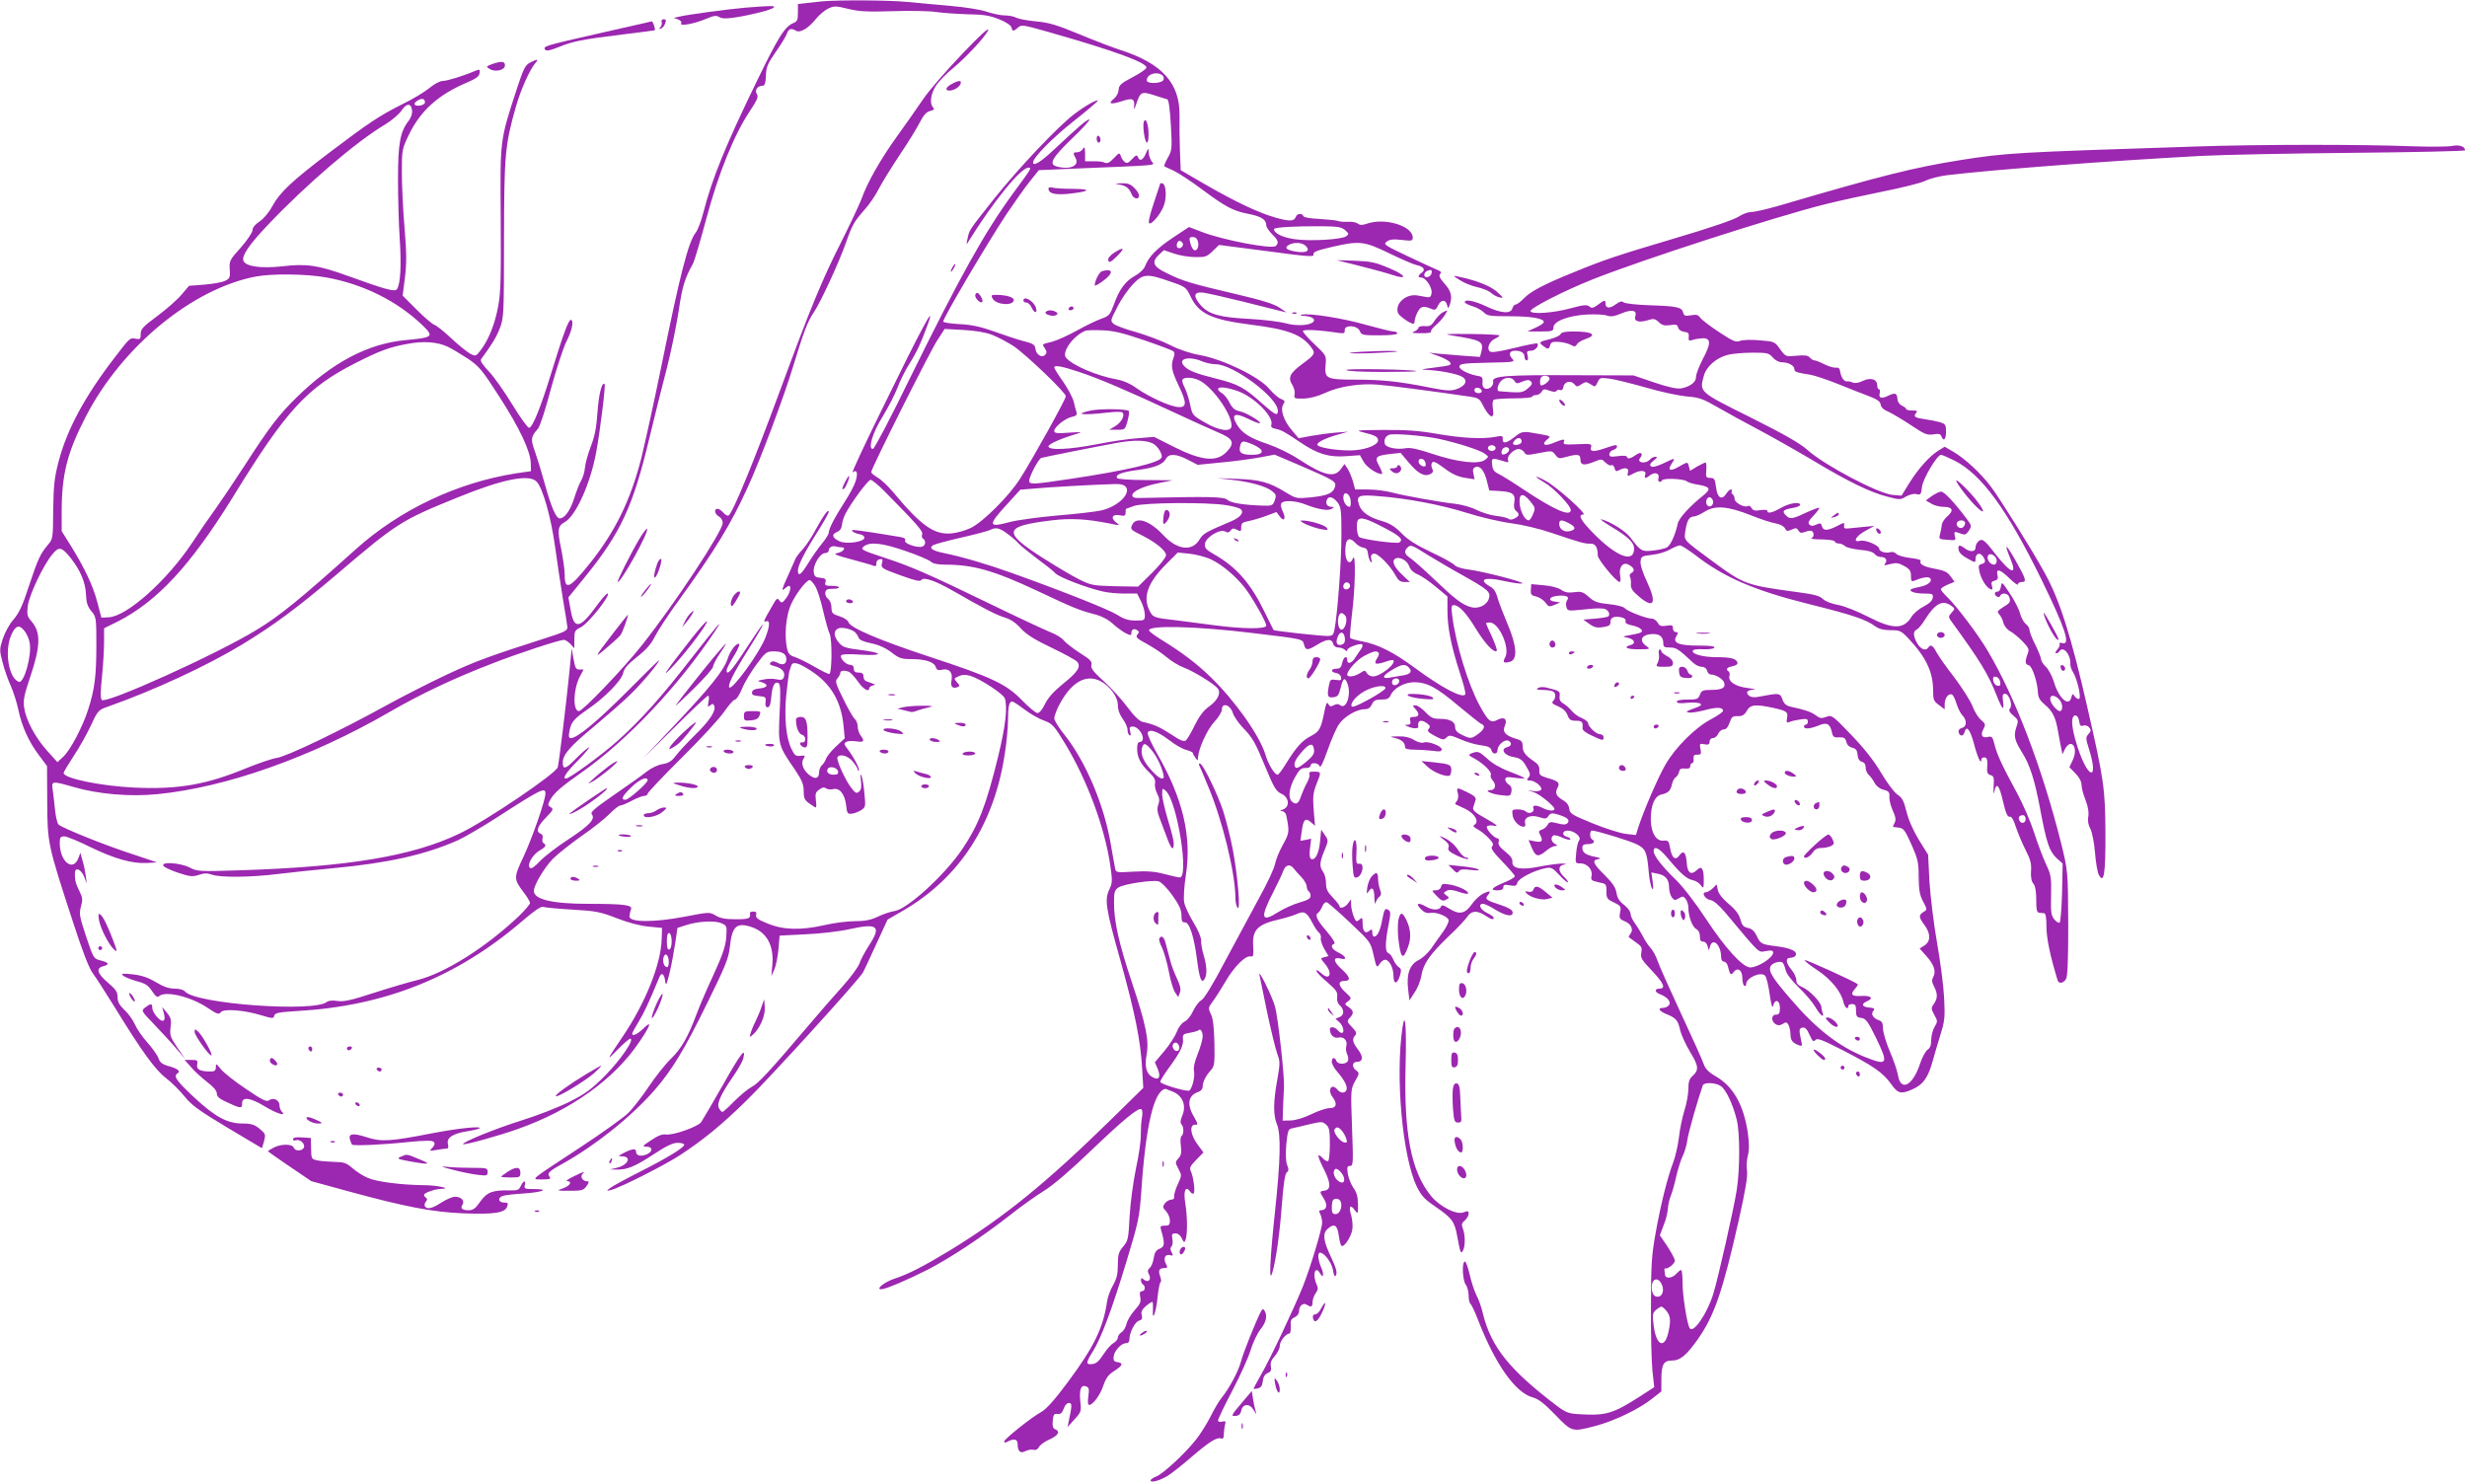 <?xml version="1.0" standalone="no"?>
<!DOCTYPE svg PUBLIC "-//W3C//DTD SVG 20010904//EN"
 "http://www.w3.org/TR/2001/REC-SVG-20010904/DTD/svg10.dtd">
<svg version="1.0" xmlns="http://www.w3.org/2000/svg"
 width="1280pt" height="770pt" viewBox="0 0 1280 770"
 preserveAspectRatio="xMidYMid meet">
<g transform="translate(0,770) scale(0.1,-0.1)"
fill="#9c27b0" stroke="none">
<path d="M4265 7693 c-22 -2 -59 -6 -82 -9 l-43 -5 0 -45 c0 -37 -4 -46 -22
-53 -46 -18 -79 -71 -193 -306 -162 -333 -230 -501 -276 -679 -11 -44 -29 -91
-40 -104 -38 -49 -81 -217 -178 -695 -39 -191 -87 -407 -105 -480 -56 -216
-135 -377 -266 -541 -105 -131 -130 -142 -130 -58 0 26 -9 87 -19 137 -20 94
-17 116 18 135 58 31 135 201 165 367 20 109 49 344 43 350 -14 13 -30 -51
-37 -146 -5 -78 -14 -124 -34 -176 -15 -38 -29 -89 -31 -112 -2 -23 -11 -52
-19 -65 -8 -13 -24 -53 -35 -88 -21 -68 -51 -110 -77 -110 -19 0 -45 61 -79
185 -15 54 -37 126 -49 161 -24 65 -22 78 15 119 10 11 40 102 67 206 28 102
64 213 81 247 30 59 40 112 22 112 -11 0 -39 -75 -96 -260 -57 -188 -102 -300
-120 -300 -7 0 -46 54 -87 121 -40 66 -95 144 -122 172 -32 34 -46 55 -40 63
57 77 79 114 98 162 20 55 21 72 21 462 1 438 5 486 61 684 25 89 73 196 102
229 19 21 10 22 -28 2 -25 -13 -34 -31 -70 -141 -87 -268 -85 -253 -82 -668 2
-304 0 -385 -13 -455 -17 -92 -50 -175 -91 -228 -24 -32 -26 -33 -55 -18 -16
9 -60 44 -97 79 -37 35 -76 66 -87 70 -11 3 -53 39 -93 79 l-73 73 12 93 c9
74 9 126 -2 259 -8 92 -14 221 -14 287 0 117 1 122 36 195 61 126 154 210 305
273 44 19 60 31 62 47 3 19 1 21 -15 15 -55 -24 -151 -55 -175 -55 -15 0 -44
-15 -69 -36 -24 -20 -88 -59 -144 -86 -119 -60 -171 -95 -375 -249 -195 -148
-257 -206 -296 -277 -18 -34 -46 -67 -67 -81 -23 -15 -37 -32 -37 -46 0 -11
-27 -51 -60 -89 -58 -64 -61 -70 -58 -114 3 -42 0 -48 -24 -59 -15 -8 -63 -16
-107 -20 l-80 -6 -40 -47 c-22 -26 -78 -75 -125 -110 -74 -55 -86 -67 -86 -93
0 -26 -3 -29 -24 -25 -32 6 -31 7 -107 -92 -159 -206 -251 -377 -295 -545 -22
-84 -26 -123 -28 -251 -1 -149 -1 -150 -29 -183 -39 -47 -50 -71 -98 -215 -32
-99 -51 -139 -80 -172 -21 -24 -44 -67 -55 -100 -17 -54 -17 -59 0 -123 9 -36
28 -90 42 -120 13 -30 31 -85 39 -123 18 -87 54 -167 108 -238 l41 -55 1 -185
c1 -215 3 -224 131 -616 52 -161 87 -251 106 -275 15 -20 67 -101 116 -180
138 -225 207 -320 264 -364 29 -22 72 -65 96 -95 37 -46 75 -73 223 -162 l178
-106 11 36 c9 35 8 39 -22 64 -27 22 -43 28 -88 28 -81 0 -143 34 -252 135
-95 89 -110 111 -86 126 17 11 -1 25 -54 39 -26 8 -39 18 -46 39 -5 15 -31 52
-57 81 -26 29 -55 71 -65 94 -10 23 -34 57 -54 75 -27 26 -36 43 -36 67 0 27
-9 40 -50 75 -55 47 -64 75 -25 85 35 9 31 19 -12 30 -37 9 -38 10 -76 124
-35 105 -37 118 -27 156 10 36 9 46 -8 80 -20 39 -25 62 -23 97 2 30 33 15 48
-23 l13 -35 -5 40 c-3 22 -10 58 -17 80 l-11 40 -10 -27 c-28 -75 -97 -19 -97
78 0 29 4 34 24 34 12 0 74 -25 136 -56 126 -61 216 -86 294 -82 l51 3 -140
47 c-135 44 -348 130 -371 149 -6 5 -14 37 -18 72 -3 34 -9 81 -12 105 -8 51
-7 51 109 18 126 -37 291 -51 433 -37 357 35 800 192 1206 427 161 93 338 177
537 253 130 51 345 121 367 121 7 0 22 -10 34 -22 l20 -22 0 47 c0 42 3 47 33
62 39 18 163 175 138 175 -5 0 -32 -31 -60 -70 -83 -113 -113 -117 -130 -16
l-12 66 83 102 c190 234 253 371 338 728 27 113 68 275 90 360 22 85 49 218
61 295 19 128 31 169 74 246 8 14 39 120 70 235 62 233 145 438 226 558 38 58
45 73 36 88 -13 20 3 43 29 43 12 0 16 12 18 52 1 44 8 62 52 125 28 40 54 83
58 96 8 23 22 27 45 13 21 -14 64 11 102 58 17 22 47 47 65 56 32 15 40 15
105 -1 57 -14 100 -16 232 -12 89 3 189 1 222 -4 33 -5 107 -10 165 -12 84 -1
117 -7 164 -26 35 -14 61 -31 64 -42 5 -22 10 -22 34 -1 17 16 26 14 151 -21
349 -99 523 -163 515 -188 -2 -7 -35 -30 -74 -50 -59 -31 -69 -41 -70 -64 -1
-16 -11 -35 -24 -46 -34 -27 -18 -32 41 -13 57 19 68 13 63 -33 -2 -15 3 -7
11 17 22 65 27 68 93 47 31 -10 62 -20 68 -21 8 -2 14 -51 19 -133 7 -124 6
-132 -16 -171 -12 -22 -21 -42 -18 -44 2 -1 24 -12 49 -23 25 -12 91 -55 147
-97 124 -92 160 -111 241 -127 67 -13 92 -30 92 -59 0 -9 14 -30 30 -46 32
-31 36 -45 20 -61 -19 -19 -280 31 -388 74 l-63 24 -83 -55 c-84 -56 -126 -99
-145 -148 -5 -15 -28 -37 -52 -50 -50 -28 -81 -69 -110 -150 -20 -53 -25 -59
-65 -73 -24 -8 -81 -36 -126 -61 -45 -25 -103 -51 -128 -58 -57 -14 -54 -11
-38 -36 10 -16 10 -23 0 -33 -17 -17 -46 2 -50 33 -2 20 -12 27 -65 40 -34 9
-102 32 -152 50 -65 23 -113 34 -173 37 -45 2 -85 8 -88 13 -6 10 227 405 329
559 39 58 92 133 118 166 l49 61 157 7 c489 20 444 16 428 39 -8 12 -15 33
-15 47 -1 24 -2 23 -15 -7 -15 -35 -32 -42 -41 -18 -5 13 -11 10 -31 -11 -19
-21 -27 -23 -38 -14 -8 6 -17 21 -20 31 -6 18 -9 17 -36 -12 -22 -23 -34 -29
-47 -23 -9 5 -36 8 -59 7 l-43 0 0 41 c-1 33 -3 37 -11 24 -5 -10 -19 -18 -29
-18 -23 0 -24 -4 -9 -31 21 -40 -30 -61 -98 -43 -43 12 -26 43 79 145 57 54
97 99 90 99 -13 0 -54 -35 -184 -157 -68 -64 -108 -88 -108 -66 0 25 98 125
209 213 72 57 129 105 127 108 -7 6 -69 -29 -126 -73 -85 -66 -283 -275 -411
-435 -133 -168 -129 -161 -139 -209 -7 -29 -6 -33 3 -17 129 208 273 386 313
386 18 0 19 1 -78 -131 -150 -205 -274 -428 -539 -966 -97 -200 -183 -363
-190 -363 -27 0 -2 85 51 169 28 46 63 114 77 150 13 36 42 93 63 126 35 55
60 108 96 208 40 112 -35 -27 -236 -439 -94 -191 -164 -341 -156 -335 22 18
29 -4 15 -47 -6 -20 -31 -67 -55 -104 -53 -82 -84 -142 -84 -162 0 -8 -16 -33
-34 -55 -19 -23 -51 -68 -71 -101 -38 -62 -55 -75 -55 -40 0 26 33 92 104 204
31 49 56 94 56 100 0 19 -28 -19 -66 -89 -20 -38 -51 -86 -69 -105 -18 -19
-35 -42 -38 -50 -3 -8 -22 -51 -42 -95 -27 -58 -31 -75 -17 -62 10 9 22 17 25
17 15 0 6 -39 -15 -65 -19 -25 -23 -26 -34 -11 -10 15 -15 12 -36 -26 -47 -81
-50 -88 -33 -82 21 8 20 -24 -4 -85 -29 -77 -172 -274 -187 -258 -10 10 23 77
96 192 62 100 89 147 73 130 -5 -5 -44 -63 -86 -127 -71 -109 -97 -137 -97
-106 0 7 16 39 36 71 20 32 33 61 30 64 -12 12 -46 -30 -61 -76 -20 -61 -91
-149 -282 -351 l-156 -165 164 162 c90 90 168 163 173 163 5 0 6 -14 2 -31 -5
-27 -4 -30 9 -19 12 10 16 9 21 -3 10 -26 -26 -79 -101 -152 -39 -38 -84 -87
-99 -107 -21 -28 -37 -38 -69 -43 -24 -4 -59 -21 -82 -39 -22 -18 -98 -72
-168 -120 -104 -72 -126 -91 -116 -102 19 -24 -13 -58 -123 -130 -57 -37 -122
-87 -146 -112 -30 -32 -46 -42 -53 -35 -16 16 14 68 51 90 32 18 37 28 20 38
-6 4 -8 15 -5 25 3 11 0 20 -10 24 -26 10 -17 39 28 84 37 38 40 44 25 53 -16
9 -17 13 -4 37 19 36 54 67 161 142 237 166 504 448 695 735 51 77 14 34 -118
-135 -157 -203 -265 -324 -384 -431 -85 -76 -253 -199 -272 -199 -20 0 2 33
67 98 39 41 63 70 52 64 -11 -6 -42 -33 -69 -61 -51 -52 -66 -56 -66 -18 0 41
37 84 162 187 67 57 152 130 186 164 59 56 152 167 152 180 0 3 -75 -70 -167
-163 -156 -156 -258 -241 -291 -241 -11 0 -13 9 -7 38 8 45 24 63 95 112 87
59 176 150 183 187 5 24 23 45 72 84 48 38 74 67 94 108 16 31 71 115 123 186
186 257 269 393 355 581 65 140 190 473 237 629 56 184 76 236 107 282 34 49
131 258 168 363 33 94 42 109 96 171 25 27 58 76 74 108 16 31 65 111 109 177
44 65 91 142 105 170 19 37 34 54 53 58 20 5 24 10 15 19 -19 19 -12 71 15
112 14 22 56 65 93 95 60 50 153 148 175 187 41 72 -269 -254 -336 -354 -35
-51 -96 -139 -137 -195 -80 -111 -151 -235 -181 -320 -11 -29 -59 -132 -108
-229 -97 -192 -157 -337 -312 -758 -139 -377 -248 -643 -270 -656 -5 -3 -17 3
-27 15 -10 11 -23 20 -30 20 -20 0 -15 -28 7 -40 11 -6 20 -21 20 -33 0 -43
-250 -422 -421 -637 -95 -120 -306 -340 -325 -340 -33 0 -30 113 4 178 l20 38
-21 0 c-18 -1 -23 7 -31 54 l-10 55 -12 -125 c-17 -168 -54 -471 -60 -491 -9
-33 -371 -278 -509 -344 -243 -117 -576 -173 -1141 -191 -211 -7 -221 -6 -261
15 -51 25 -154 31 -134 7 7 -8 42 -24 79 -36 57 -19 72 -20 103 -10 28 10 45
10 70 1 45 -15 198 -14 342 4 67 8 196 22 287 30 286 27 477 70 646 145 35 16
126 69 202 118 229 148 252 159 252 124 0 -34 -70 -235 -115 -330 -50 -106
-50 -113 1 -181 19 -24 34 -50 34 -57 0 -6 -26 -37 -57 -67 -172 -163 -386
-298 -529 -333 -38 -9 -137 -38 -221 -65 -122 -40 -160 -48 -193 -43 -24 4
-45 2 -54 -5 -67 -55 -682 -10 -736 54 -7 9 -29 15 -54 15 -30 0 -58 10 -98
34 -40 24 -74 35 -119 40 -53 6 -62 5 -51 -6 7 -7 39 -20 70 -29 47 -12 61
-22 81 -52 17 -26 28 -34 35 -27 31 31 166 -1 252 -59 51 -34 60 -37 70 -23
14 19 123 11 212 -17 57 -17 61 -17 65 -1 4 14 23 18 123 24 451 26 825 176
1163 466 64 55 99 79 110 74 9 -3 77 -10 152 -14 122 -7 145 -12 230 -45 59
-23 120 -39 164 -43 l70 -7 -2 -60 c-4 -128 -84 -329 -201 -502 -87 -129 -88
-132 -29 -71 31 32 61 58 67 58 25 0 -50 -110 -130 -191 -72 -72 -101 -94
-187 -137 -56 -28 -169 -72 -250 -97 -134 -42 -308 -113 -300 -122 6 -6 187
44 282 78 278 98 504 260 634 455 59 87 65 112 18 66 -30 -29 -57 -41 -57 -26
0 4 15 32 34 63 29 48 52 98 107 230 12 29 26 18 31 -24 3 -23 8 -12 23 50 10
44 23 114 29 155 l11 75 40 13 c62 21 150 27 186 12 31 -13 31 -14 27 -75 -4
-47 -19 -90 -65 -191 -33 -71 -73 -163 -88 -204 -45 -121 -80 -182 -135 -235
-28 -27 -80 -93 -115 -145 -35 -52 -83 -114 -107 -137 -24 -23 -135 -103 -248
-177 -272 -179 -256 -165 -196 -166 38 0 46 3 38 13 -15 18 -5 29 68 69 170
95 353 241 475 380 91 104 157 213 275 454 91 185 110 230 116 285 12 114 35
135 115 108 78 -27 116 -96 106 -199 l-5 -55 16 35 c8 19 18 67 21 105 l6 70
135 7 c75 3 177 15 230 27 144 32 164 15 100 -83 -22 -34 -45 -77 -51 -96 -7
-19 -46 -73 -88 -119 -42 -46 -120 -136 -174 -200 -204 -240 -263 -304 -297
-321 -19 -10 -60 -44 -90 -74 -30 -31 -58 -56 -62 -56 -4 0 -12 9 -18 20 -12
23 8 69 77 169 24 35 46 74 49 87 17 66 -12 30 -103 -132 -56 -98 -108 -187
-115 -197 -18 -24 -145 -69 -182 -64 -20 3 -43 -6 -78 -30 -45 -29 -47 -33
-24 -33 35 0 34 -27 -1 -41 -32 -12 -53 -5 -53 16 0 18 -23 14 -70 -11 -24
-13 -24 -13 -3 -14 53 -1 32 -46 -28 -60 l-34 -8 36 -1 c53 -1 94 16 193 81
64 42 97 58 122 58 19 0 34 -5 34 -10 0 -15 -89 -69 -235 -143 -71 -36 -139
-73 -150 -82 -20 -16 -19 -16 5 -10 50 13 273 126 357 180 123 81 212 153 347
285 121 118 581 624 603 663 7 12 38 79 70 149 l58 126 81 47 c293 170 474
450 528 818 9 58 16 134 16 170 0 69 6 97 21 97 6 0 34 -18 64 -41 29 -22 75
-49 102 -58 45 -17 52 -26 110 -121 115 -190 206 -437 234 -633 11 -76 11 -88
-5 -122 -26 -54 -19 -99 59 -375 73 -264 103 -408 111 -555 l6 -100 -168 -165
c-337 -330 -554 -506 -835 -678 -137 -83 -215 -123 -285 -146 -53 -17 -103
-56 -72 -56 23 0 133 47 242 102 119 62 277 166 423 280 59 47 141 105 180
129 46 28 134 103 240 205 175 167 249 228 265 218 6 -4 7 -22 3 -43 -4 -20
-6 -60 -6 -89 1 -29 -10 -108 -25 -175 -14 -68 -29 -177 -33 -248 -6 -117 -8
-128 -34 -158 -23 -28 -27 -42 -27 -94 0 -48 -6 -72 -25 -106 -14 -24 -28 -62
-31 -85 -20 -137 -69 -237 -203 -417 -69 -93 -112 -141 -139 -156 -54 -30
-192 -141 -192 -153 0 -7 6 -7 19 0 32 17 51 12 51 -12 0 -39 14 -52 40 -38
12 6 31 10 41 7 13 -3 23 2 30 15 6 11 31 29 55 39 45 20 57 42 28 53 -11 4
-14 17 -12 43 3 32 6 38 25 36 16 -2 24 5 32 27 5 17 17 30 27 30 17 0 17 -12
-1 -95 l-6 -30 36 40 c35 38 36 42 30 95 -6 61 4 86 30 76 15 -5 17 -14 12
-51 -4 -28 -3 -45 4 -45 20 0 58 52 74 101 13 38 26 56 56 75 44 28 49 41 17
46 -18 2 -22 9 -20 28 3 30 39 70 64 70 11 0 18 7 18 20 0 35 29 92 50 97 15
4 18 11 14 29 -5 17 1 29 23 48 15 13 30 22 33 20 2 -3 3 -21 2 -42 -4 -67 17
-10 24 67 4 39 11 74 15 77 5 2 4 16 -1 30 -12 31 -6 44 21 44 17 0 18 3 9 21
-16 28 -5 53 20 46 17 -4 18 -2 9 15 -8 14 -8 23 0 31 5 5 7 23 4 38 -5 25 -2
29 16 29 13 0 26 -10 33 -26 11 -23 13 -24 19 -7 11 27 10 119 -1 188 -11 66
1 95 25 62 7 -11 16 -14 19 -8 8 12 -3 89 -16 115 -8 15 -2 26 28 57 l38 39
-33 45 c-36 50 -40 101 -9 99 15 -2 14 4 -7 41 -39 65 -30 113 25 130 11 4 20
15 20 26 0 25 16 57 43 86 18 21 20 34 18 140 -2 81 -7 128 -18 150 -15 32
-14 35 9 66 13 17 43 64 66 103 45 78 105 138 131 131 14 -3 16 5 13 55 -5 84
23 112 138 138 30 7 70 19 88 27 38 18 53 10 82 -47 10 -20 25 -42 33 -49 8
-6 13 -20 10 -30 -2 -9 6 -34 18 -55 l22 -37 -22 -6 c-21 -5 -21 -5 4 -35 42
-50 24 -90 -21 -47 -13 12 -24 18 -24 12 0 -7 25 -33 56 -59 47 -41 55 -52 52
-76 -3 -18 2 -34 14 -45 24 -22 23 -52 -3 -61 l-20 -8 20 -18 c21 -19 29 -56
12 -56 -5 0 -14 7 -21 15 -14 17 -40 20 -40 4 0 -28 21 -49 44 -43 28 7 50
-17 41 -45 -3 -11 -1 -29 4 -40 6 -11 8 -27 5 -35 -8 -20 -53 -21 -60 -1 -9
22 -24 18 -24 -5 0 -10 13 -34 29 -52 37 -43 54 -76 47 -94 -7 -18 -30 -18
-46 1 -31 38 -55 0 -25 -39 25 -34 19 -56 -16 -56 -16 0 -60 -14 -96 -32 -39
-19 -83 -32 -107 -32 l-41 -1 2 70 c2 39 4 86 5 105 3 55 -31 360 -46 415 -14
53 -91 208 -81 165 3 -14 21 -101 40 -195 20 -93 43 -189 52 -213 15 -40 15
-50 0 -136 -21 -114 -21 -183 -2 -229 22 -53 19 -185 -10 -457 -26 -244 -32
-373 -14 -315 19 63 39 205 50 355 8 104 16 159 25 166 11 8 11 17 2 40 -7 19
-8 57 -4 107 7 68 10 78 29 82 12 2 53 12 90 21 64 15 69 15 88 -2 16 -14 19
-31 19 -100 0 -46 -4 -85 -9 -89 -6 -3 -19 5 -30 17 -30 31 -26 7 10 -63 34
-69 35 -102 2 -107 -28 -4 -28 -4 -3 -44 20 -33 13 -58 -17 -58 -10 0 -11 -4
-3 -19 5 -11 10 -31 10 -45 0 -31 -60 -230 -99 -329 -44 -110 -172 -382 -219
-462 -22 -38 -39 -71 -38 -72 1 -1 12 0 23 3 16 4 23 15 25 38 2 20 10 34 25
41 17 7 20 15 17 35 -4 18 2 33 20 53 14 16 26 39 26 53 0 24 31 64 50 64 5 0
8 17 7 37 -2 31 2 40 21 48 13 6 22 19 22 31 0 28 21 46 40 34 23 -15 30 -12
30 13 0 12 7 33 16 46 13 18 14 28 5 47 -23 50 -7 100 18 57 17 -31 22 -7 6
30 -17 40 -20 77 -6 77 22 0 61 -52 67 -90 6 -33 9 -39 16 -26 7 13 0 38 -26
93 -40 84 -45 122 -18 146 34 31 51 21 58 -33 4 -28 10 -53 15 -55 12 -8 48
44 55 82 4 19 1 53 -5 75 -15 48 -6 62 18 29 17 -23 17 -22 17 31 -1 39 -7 62
-25 86 -12 18 -25 51 -28 72 -5 33 -3 40 12 40 16 0 17 14 10 199 -7 197 -7
199 16 241 22 39 23 43 6 55 -24 17 -22 45 3 45 32 0 35 27 6 64 -29 38 -32
56 -14 74 9 9 5 19 -17 42 -27 28 -27 31 -12 48 23 25 21 36 -5 56 -23 15 -23
16 -3 31 19 15 18 16 -13 45 -39 35 -42 60 -7 60 36 0 31 21 -16 63 -42 38
-44 63 -3 53 36 -10 29 12 -11 31 -35 17 -46 38 -22 46 7 2 -8 27 -40 65 -52
60 -63 85 -42 97 5 4 14 18 20 32 5 13 15 23 23 21 7 -2 61 -49 120 -105 107
-101 108 -102 123 -170 15 -65 16 -67 31 -45 8 12 20 22 28 22 22 0 44 -42 44
-83 0 -47 20 -46 34 2 8 27 6 35 -6 42 -8 5 -21 22 -28 38 -6 16 -18 32 -26
35 -18 7 -18 51 0 144 13 67 12 73 -3 82 -15 8 -19 1 -29 -51 -11 -59 -25 -89
-43 -89 -5 0 -9 10 -9 21 0 18 -3 19 -15 9 -21 -18 -35 -3 -35 38 0 28 -3 33
-12 24 -7 -7 -15 -12 -19 -12 -10 0 -29 58 -29 89 l0 25 -16 -22 c-15 -21 -44
-30 -44 -14 0 5 -16 25 -35 45 -28 29 -35 44 -35 75 0 21 -7 47 -15 58 -20 26
-19 50 7 111 21 51 21 52 2 80 l-19 28 -6 -63 c-6 -63 -27 -101 -48 -88 -6 4
-8 26 -4 55 l6 49 -28 -6 -28 -5 7 49 c8 62 19 73 47 48 l22 -19 -7 82 c-5 69
-3 89 14 133 26 65 26 65 -11 66 -21 1 -29 -3 -25 -12 3 -8 -3 -29 -13 -46
-10 -18 -24 -50 -31 -70 -12 -39 -27 -47 -48 -26 -20 20 -13 70 16 123 23 41
32 50 55 50 16 -1 27 5 27 12 0 19 40 16 47 -3 4 -11 18 18 40 80 19 54 45
115 59 136 28 42 93 80 136 80 17 0 28 8 36 25 9 20 19 25 49 25 30 0 40 5 48
22 17 38 72 68 124 68 66 -1 114 -26 231 -125 58 -48 110 -90 117 -92 21 -8
15 -28 -17 -51 -35 -26 -40 -27 -85 -5 -25 12 -35 23 -35 40 0 28 -27 43 -80
43 -34 0 -47 6 -74 35 -19 19 -41 35 -51 35 -17 0 -17 -1 -2 -18 24 -26 21
-42 -7 -42 -19 0 -23 -4 -19 -20 4 -15 0 -20 -13 -21 -18 0 -18 -1 1 -9 25
-11 55 -12 54 -2 -6 34 14 42 46 18 15 -11 17 -17 8 -28 -10 -11 -3 -18 32
-37 40 -21 46 -22 60 -8 14 14 21 13 72 -9 31 -14 79 -28 106 -31 37 -5 51
-11 55 -25 6 -24 32 -24 32 0 0 25 35 56 55 49 21 -9 19 -28 -5 -34 -38 -10
-15 -44 36 -52 27 -4 42 -14 56 -36 29 -49 31 -55 18 -70 -10 -12 -9 -15 8
-15 26 0 67 -34 58 -48 -4 -6 -21 -9 -39 -7 l-32 5 31 -10 c17 -5 51 -28 75
-49 36 -32 41 -41 27 -46 -9 -3 -30 1 -47 9 -38 20 -62 21 -55 1 8 -19 -23
-32 -39 -16 -6 6 -25 11 -42 11 -29 0 -31 -2 -27 -30 4 -30 34 -60 58 -60 7 0
10 8 7 19 -8 30 29 45 73 31 31 -10 37 -10 48 6 12 16 18 17 54 6 45 -14 60
-28 44 -44 -8 -8 -23 -8 -52 0 -35 9 -42 8 -50 -8 -6 -10 -19 -22 -30 -25 -16
-5 -18 -10 -10 -25 18 -34 12 -43 -24 -36 l-35 7 17 -41 c20 -46 33 -49 74
-15 16 14 37 25 46 25 15 1 15 2 0 11 -20 11 -24 34 -8 44 5 3 26 -2 45 -11
20 -9 39 -14 42 -10 4 4 -3 9 -15 13 -30 7 -28 33 2 33 34 0 74 -34 59 -51 -6
-8 -13 -38 -15 -66 -5 -52 -5 -53 22 -53 35 0 64 -32 58 -64 -5 -23 -1 -26 36
-34 40 -8 41 -9 41 -47 0 -36 3 -41 39 -58 35 -17 38 -20 32 -51 -6 -30 -3
-35 23 -46 35 -14 48 -44 30 -66 -6 -8 -10 -16 -8 -17 2 -2 19 -14 37 -27 29
-20 33 -27 28 -53 -5 -27 1 -37 54 -93 62 -65 75 -94 40 -94 -27 0 -25 -19 3
-29 39 -15 60 -41 46 -57 -6 -8 -20 -14 -30 -14 -31 0 -21 -17 19 -33 48 -19
59 -32 70 -85 6 -23 29 -74 52 -112 44 -73 46 -93 10 -125 -15 -13 -20 -31
-20 -65 0 -27 -9 -78 -21 -114 -11 -37 -24 -99 -28 -139 -5 -40 -18 -97 -29
-127 -31 -81 -67 -227 -93 -375 -20 -111 -23 -166 -23 -380 -1 -137 3 -287 8
-332 l9 -81 -74 -48 c-142 -91 -177 -101 -321 -92 -49 3 -66 10 -110 43 -245
186 -340 304 -383 475 -8 36 -24 81 -35 100 -10 20 -26 68 -35 108 -9 40 -21
70 -26 66 -15 -9 -10 -98 6 -120 8 -10 15 -36 15 -56 0 -20 4 -39 9 -43 5 -3
24 -42 41 -87 88 -227 192 -374 282 -399 30 -8 60 -31 117 -90 87 -90 87 -90
206 -59 97 25 225 86 294 140 l51 40 0 61 c0 78 11 99 54 99 44 0 76 27 136
112 85 122 127 243 211 614 36 161 48 233 43 261 -3 22 -1 57 5 78 7 27 7 61
0 113 -21 147 -75 244 -167 297 -38 22 -54 39 -63 65 -6 19 -60 139 -119 265
-59 127 -113 248 -120 270 -7 22 -23 51 -35 65 -13 14 -31 41 -40 60 -10 19
-28 49 -41 67 -13 17 -24 41 -24 52 0 11 -15 31 -34 46 -24 18 -35 36 -39 63
-5 28 -21 51 -62 92 -60 59 -67 77 -32 82 16 3 12 6 -18 12 -48 10 -65 22 -65
47 0 14 7 19 30 19 29 0 40 13 20 25 -13 8 -13 45 1 45 23 0 195 -53 231 -71
46 -23 53 -39 62 -138 3 -40 11 -81 17 -90 7 -12 8 -3 4 33 l-7 49 34 -7 c40
-8 58 -30 58 -71 0 -17 6 -40 14 -51 13 -17 17 -17 37 -5 20 12 24 11 36 -5 7
-10 13 -29 13 -43 0 -45 20 -100 40 -111 13 -7 20 -21 20 -39 0 -21 5 -28 17
-27 10 0 19 -9 23 -24 6 -25 6 -25 12 -2 14 50 58 9 58 -54 0 -14 6 -24 15
-24 8 0 18 -12 21 -27 10 -42 15 -46 29 -27 20 27 45 10 45 -30 0 -19 5 -38
10 -41 6 -3 10 0 10 8 0 34 78 68 99 43 6 -7 17 -51 23 -96 8 -55 14 -75 18
-59 9 38 35 30 35 -11 0 -28 -4 -35 -20 -35 -25 0 -27 -33 -3 -49 13 -8 23 -8
38 1 16 11 21 10 30 -6 5 -11 10 -33 10 -49 0 -30 11 -44 44 -56 17 -6 18 -3
11 26 -12 55 -11 62 8 66 12 2 23 -8 36 -38 15 -33 20 -38 30 -27 9 12 33 3
141 -52 161 -83 211 -118 252 -176 36 -51 52 -54 114 -26 51 23 77 59 99 136
9 33 28 97 42 143 24 76 25 94 20 195 -3 62 -20 191 -37 287 -17 96 -34 238
-39 315 l-7 140 -48 77 c-29 48 -54 104 -64 146 -14 57 -23 73 -47 89 -17 11
-54 61 -85 113 -38 64 -87 126 -155 197 -98 102 -101 104 -130 93 -24 -9 -33
-8 -55 9 -25 18 -52 27 -133 45 -20 5 -32 16 -39 37 -12 34 -15 34 -126 13
-19 -4 -38 -2 -47 6 -20 16 -10 30 23 31 15 1 1 5 -31 9 -63 8 -101 33 -94 62
3 10 1 21 -4 24 -17 10 -9 22 21 27 20 5 28 11 24 21 -7 19 -36 26 -110 26
-67 0 -127 16 -121 33 2 7 24 10 54 8 28 -1 54 2 58 8 4 8 -22 11 -82 11 -104
0 -137 14 -115 49 10 18 10 21 -3 21 -8 0 -15 9 -15 19 0 17 -5 19 -34 14 -28
-4 -36 -1 -45 16 -7 11 -20 21 -31 21 -28 0 -126 38 -140 54 -6 8 -42 17 -81
21 -59 6 -77 12 -105 37 -30 27 -40 30 -76 25 -31 -4 -49 -1 -67 12 -15 11
-53 21 -91 24 l-65 6 -2 -29 c-2 -24 2 -30 27 -35 16 -4 38 -18 48 -31 16 -23
20 -24 47 -13 l30 13 -28 4 c-38 5 -29 26 12 30 45 5 66 -4 53 -21 -6 -7 -9
-23 -5 -35 5 -22 9 -23 77 -16 78 8 81 8 114 6 23 -2 40 -27 27 -40 -3 -4 -34
-9 -68 -12 l-62 -5 32 -23 c25 -18 40 -21 71 -16 31 5 38 10 38 27 -1 24 22
32 59 23 15 -4 22 -11 19 -20 -3 -9 8 -16 37 -22 42 -9 63 -30 37 -38 -7 -3
-31 -8 -53 -12 -39 -7 -39 -7 -11 -13 36 -7 46 -30 17 -38 -42 -11 -20 -23 42
-22 59 0 61 1 40 16 -44 30 -25 63 36 63 33 0 51 -16 51 -47 0 -20 5 -23 34
-23 33 0 44 -7 122 -80 12 -11 31 -20 43 -20 14 0 25 -8 28 -20 3 -11 11 -20
19 -20 26 0 64 -23 70 -43 8 -26 -11 -37 -69 -37 -41 0 -49 -3 -57 -25 -9 -23
-15 -25 -65 -25 -34 0 -55 -4 -55 -11 0 -8 17 -10 53 -6 66 6 96 -7 52 -23
-60 -22 -62 -23 -42 -27 10 -3 47 3 82 12 62 17 95 16 95 -4 0 -5 -28 -25 -62
-43 -82 -43 -184 -145 -236 -234 -39 -67 -114 -241 -142 -328 l-12 -39 -52 6
c-28 3 -105 27 -171 54 -110 45 -120 51 -123 77 -2 18 -14 34 -33 44 -35 21
-42 37 -28 64 14 26 5 35 -52 51 -39 12 -44 17 -42 40 1 20 -6 32 -30 48 -44
30 -57 48 -57 79 0 22 -6 29 -39 38 -51 16 -67 35 -53 66 15 34 -3 49 -38 31
-36 -19 -48 -8 -94 76 -59 109 -123 319 -141 463 -6 47 -5 56 8 56 27 0 66
-42 116 -125 47 -76 94 -126 107 -112 3 3 -8 36 -25 73 -17 36 -31 68 -31 70
0 2 9 4 20 4 47 0 106 -132 80 -180 -15 -27 -9 -33 24 -24 41 10 37 82 -13
198 -21 50 -44 110 -51 134 -8 31 -20 49 -41 60 -62 36 -24 50 76 27 41 -9 83
-15 93 -13 23 5 -207 64 -280 73 -33 4 -62 13 -70 22 -7 9 -62 40 -123 68 -79
38 -122 65 -154 99 -34 34 -59 50 -100 62 -69 20 -106 46 -119 83 -17 48 -4
55 93 47 153 -11 330 -45 461 -86 73 -23 174 -47 234 -55 61 -8 149 -29 210
-50 148 -50 172 -57 201 -56 27 1 39 -18 39 -62 0 -20 97 -137 113 -137 5 0 7
14 3 34 -8 43 15 72 44 56 28 -15 35 -32 16 -42 -9 -5 -13 -14 -9 -21 4 -6 6
-24 5 -38 -2 -21 8 -36 40 -63 79 -68 96 -38 44 74 -23 48 -36 90 -34 107 3
26 7 28 60 34 31 3 73 16 93 28 20 11 43 21 51 21 8 0 42 -22 77 -48 151 -118
309 -186 598 -258 217 -54 288 -77 339 -114 19 -14 44 -20 79 -20 48 0 55 -3
92 -42 93 -99 129 -175 129 -273 0 -45 3 -54 30 -73 l30 -23 0 29 c0 31 22 58
39 47 6 -3 16 -25 23 -48 7 -23 21 -50 30 -59 24 -24 23 -59 -2 -65 -12 -3
-20 -12 -18 -21 5 -24 25 -25 31 -1 10 38 29 14 49 -61 18 -69 38 -112 38 -82
0 7 7 12 15 12 15 0 19 -13 15 -61 -1 -18 5 -28 18 -31 17 -5 19 -13 16 -59
-2 -38 -1 -45 4 -24 11 48 25 32 45 -55 14 -60 23 -80 34 -78 10 2 20 -14 32
-52 10 -30 32 -84 50 -119 26 -51 32 -73 29 -111 -2 -31 2 -53 12 -65 10 -12
15 -40 15 -84 0 -51 3 -66 15 -67 8 -1 20 -2 27 -3 7 -1 11 -25 11 -71 0 -59
20 -153 58 -277 6 -20 32 -15 44 8 8 14 11 105 11 277 -1 283 -2 284 -37 427
-99 394 -239 759 -382 1000 -47 80 -161 231 -206 274 -20 19 -36 39 -36 43 0
5 16 16 35 24 l36 15 -20 28 c-17 23 -33 31 -83 40 -57 10 -83 25 -72 42 2 4
-23 10 -56 14 -32 4 -64 13 -71 21 -7 8 -20 12 -30 9 -24 -8 -59 3 -59 18 -1
18 -72 47 -98 41 -42 -11 -24 24 26 51 l47 26 -55 -5 c-30 -3 -66 -7 -80 -8
-19 -2 -24 1 -22 15 3 17 0 17 -37 -3 -50 -25 -71 -25 -78 -1 -4 17 -8 18 -29
9 -18 -9 -28 -8 -36 0 -9 9 -4 20 22 47 18 19 31 37 29 40 -3 2 -33 -9 -68
-25 -72 -34 -84 -36 -105 -14 -22 21 -14 30 34 38 22 3 40 11 40 16 0 18 -55
10 -99 -15 -45 -26 -71 -32 -71 -16 0 6 -16 7 -36 4 -28 -5 -39 -2 -46 11 -5
9 -14 14 -19 10 -17 -10 -69 17 -69 37 0 10 -5 21 -10 24 -6 4 -8 11 -5 16 4
5 1 9 -4 9 -6 0 -16 -9 -23 -20 -24 -38 -47 -25 -54 30 -6 44 -9 50 -30 50
-22 0 -24 4 -21 40 2 22 0 40 -4 40 -4 0 -24 -10 -44 -21 l-36 -22 -6 22 c-7
26 -5 26 -53 -1 -45 -26 -60 -19 -36 17 20 31 20 31 -45 0 -37 -17 -57 -21
-64 -14 -7 7 -2 16 15 29 19 15 21 20 9 20 -9 0 -22 -7 -29 -15 -13 -15 -42
-20 -53 -8 -4 3 -2 12 5 20 15 19 1 30 -20 15 -30 -21 -46 -26 -50 -14 -2 8
-18 9 -48 5 -36 -5 -44 -3 -44 10 0 9 9 19 20 22 20 6 28 25 11 25 -5 0 -28
-7 -51 -15 -60 -21 -83 -20 -75 4 5 18 1 19 -70 16 -66 -3 -76 -2 -71 12 7 17
-2 16 -61 -8 -40 -16 -56 -4 -26 20 21 18 21 18 -41 29 -86 16 -88 16 -131
-18 -41 -32 -61 -34 -58 -6 1 15 -5 16 -40 9 -64 -12 -170 -7 -303 16 -90 16
-161 21 -275 20 -143 -1 -150 -2 -104 -13 61 -15 75 -23 75 -41 0 -22 -53 -45
-117 -51 -61 -6 -180 9 -196 25 -12 12 34 36 105 56 l53 15 -65 -5 c-36 -3
-94 -11 -128 -17 l-64 -12 -34 40 c-43 50 -63 108 -46 135 11 17 9 21 -12 29
-13 5 -41 29 -61 53 -51 61 -237 152 -357 174 -52 9 -111 29 -158 53 -41 21
-119 50 -173 66 -55 15 -107 34 -118 43 -19 16 -18 18 19 89 20 41 57 93 81
118 52 54 73 55 190 14 83 -28 85 -30 109 -80 42 -88 108 -119 314 -145 190
-24 262 -51 311 -117 24 -32 20 -38 -48 -88 -62 -46 -74 -70 -50 -107 9 -14
15 -36 12 -49 -4 -22 -1 -23 47 -22 33 1 72 11 111 29 72 34 183 51 274 43 56
-4 292 -35 476 -62 43 -6 52 -11 66 -39 36 -73 65 -85 55 -24 -4 25 -2 42 5
47 6 3 54 7 105 7 52 0 94 4 94 9 0 4 9 8 20 8 10 0 23 8 29 17 8 15 14 16 40
6 20 -7 33 -8 37 -1 3 5 12 7 19 4 9 -3 15 4 17 17 4 27 39 35 57 13 11 -14
15 -14 36 0 21 14 26 14 48 0 23 -15 24 -15 36 10 11 25 14 25 64 19 28 -4
113 -25 187 -46 74 -22 169 -42 210 -46 67 -5 85 -12 165 -58 50 -29 144 -80
210 -115 66 -35 190 -105 276 -156 188 -113 301 -168 391 -191 65 -17 69 -17
98 1 19 10 41 16 54 12 21 -5 24 -2 28 37 5 43 79 167 99 167 5 0 37 -14 70
-30 139 -71 271 -250 450 -615 124 -254 154 -344 110 -332 -12 3 -19 1 -15 -5
3 -5 -2 -18 -12 -29 -9 -10 -12 -19 -6 -19 6 0 14 5 17 10 19 31 59 -15 57
-65 -1 -11 5 -29 13 -41 21 -32 45 -133 33 -140 -5 -3 -15 2 -22 11 -12 17
-13 17 -19 -4 -13 -52 -66 -4 -91 83 -9 28 -27 63 -41 76 -14 13 -25 31 -25
39 0 9 -14 43 -30 76 -17 33 -30 67 -30 77 0 9 -9 23 -19 30 -10 8 -24 32 -30
55 -6 23 -30 70 -54 105 -39 59 -42 61 -45 36 -2 -16 -9 -28 -18 -28 -17 0
-19 -16 -2 -26 6 -4 14 -2 16 4 6 18 39 15 46 -4 10 -26 7 -32 -30 -54 -31
-20 -34 -24 -20 -39 8 -9 18 -29 21 -44 4 -15 19 -34 34 -42 14 -7 43 -31 64
-52 34 -36 37 -42 27 -67 -14 -38 -13 -54 6 -58 18 -3 46 -89 48 -144 1 -22
10 -39 34 -59 43 -36 58 -67 71 -145 6 -36 14 -76 17 -89 l5 -25 12 25 c33 64
73 10 41 -56 l-17 -36 32 -33 c19 -19 31 -42 31 -59 0 -14 9 -50 21 -79 13
-35 18 -63 14 -85 -4 -21 0 -44 11 -64 9 -18 20 -73 24 -124 4 -51 13 -103 20
-115 26 -49 35 6 34 215 -1 231 -7 276 -95 660 -83 364 -142 551 -219 690 -60
111 -238 395 -281 451 -53 70 -134 144 -191 178 l-48 28 -34 -21 c-46 -29
-104 -94 -151 -170 l-39 -63 -47 4 c-76 8 -353 154 -442 234 -38 34 -119 80
-294 168 -268 133 -266 131 -243 215 13 49 65 95 126 110 23 6 81 11 127 11
77 0 85 -2 105 -25 13 -15 33 -25 48 -25 33 0 64 -17 64 -35 0 -15 11 -18 85
-30 22 -4 85 -25 140 -47 55 -22 127 -51 160 -63 45 -17 61 -28 63 -45 2 -14
16 -27 39 -36 20 -9 72 -40 116 -69 72 -48 85 -54 118 -49 28 5 38 2 42 -10
11 -29 24 -17 24 24 0 35 -3 40 -31 49 -17 5 -51 12 -75 15 -56 8 -65 14 -50
32 9 12 6 14 -20 14 -17 0 -31 3 -31 8 0 4 -10 12 -22 17 -12 6 -22 20 -23 32
-2 34 -11 37 -47 20 -37 -18 -52 -13 -45 14 3 11 1 19 -4 19 -5 0 -9 9 -9 20
0 32 -33 43 -74 24 -21 -11 -41 -14 -53 -9 -10 5 -23 7 -29 6 -16 -2 -31 20
-36 49 -2 18 -8 24 -23 22 -11 -1 -38 7 -60 18 -21 11 -44 20 -51 20 -6 0 -17
7 -24 15 -9 11 -26 13 -69 9 -56 -5 -56 -5 -85 34 -27 39 -30 40 -105 46 -44
4 -88 3 -103 -3 -22 -8 -36 -2 -109 46 -46 30 -89 63 -97 74 -11 16 -21 18
-48 13 -30 -5 -36 -3 -41 14 -7 28 -30 33 -172 38 -68 2 -130 9 -137 15 -9 8
-20 5 -42 -11 -31 -23 -52 -20 -52 6 0 19 -6 18 -40 -8 -24 -17 -32 -19 -44
-8 -13 10 -31 8 -98 -10 -87 -24 -200 -32 -207 -15 -6 14 171 105 324 166 261
103 928 319 1204 389 67 17 202 46 299 66 97 19 196 44 220 55 23 12 75 25
115 30 243 29 836 74 1317 100 113 6 467 13 788 16 320 3 582 9 582 13 0 20
-30 30 -66 23 -22 -5 -115 -5 -209 -2 -256 10 -795 10 -1115 -1 -955 -31 -989
-33 -1230 -71 -239 -38 -408 -80 -949 -239 -57 -16 -117 -30 -134 -30 -17 0
-47 -11 -66 -24 -22 -15 -149 -59 -326 -111 -316 -94 -372 -113 -535 -180
-151 -61 -220 -98 -254 -134 -17 -17 -35 -31 -42 -31 -6 0 -14 -9 -17 -20 -8
-30 -60 -26 -135 10 -62 29 -112 39 -112 22 0 -5 18 -14 40 -21 22 -6 48 -21
59 -32 17 -18 31 -20 132 -20 113 0 179 -11 179 -30 0 -6 -19 -19 -42 -29
l-43 -20 68 0 c61 0 67 2 67 21 0 32 78 62 175 67 44 2 91 0 104 -6 18 -6 37
-4 72 11 54 23 84 18 74 -13 -9 -27 17 -36 63 -22 32 10 39 9 59 -10 17 -16
30 -19 59 -15 30 5 37 3 41 -13 3 -11 16 -20 32 -22 21 -2 25 -8 23 -26 -2
-20 1 -22 20 -16 13 5 37 8 53 9 43 0 43 -28 0 -108 -19 -37 -35 -78 -35 -92
0 -28 -28 -50 -76 -60 -23 -4 -62 4 -140 30 l-109 37 -310 1 c-347 2 -425 -4
-418 -32 5 -22 -21 -45 -42 -37 -10 4 -15 16 -13 33 2 21 -2 28 -17 31 -53 8
-106 35 -103 51 3 14 23 16 147 19 141 3 143 3 126 22 -19 21 -13 40 15 40 32
0 50 -11 50 -31 0 -10 5 -19 11 -19 7 0 9 10 5 25 -6 21 -3 25 18 25 21 0 44
26 32 38 -3 2 -57 -8 -120 -24 -85 -20 -119 -25 -127 -17 -16 16 -1 52 27 65
13 6 24 14 24 17 0 4 -69 7 -152 8 -128 1 -143 0 -93 -8 152 -24 164 -31 151
-84 l-7 -27 -87 6 c-48 4 -107 9 -132 11 l-45 5 47 -17 c56 -21 78 -40 57 -48
-8 -3 -48 -9 -89 -14 -50 -6 -62 -9 -35 -10 69 -2 169 -21 193 -37 30 -19 15
-48 -33 -64 -28 -9 -53 -8 -137 9 -160 32 -249 41 -385 41 -152 0 -162 5 -155
78 4 47 3 48 -57 105 -34 32 -61 63 -61 69 0 10 85 6 182 -9 31 -4 36 -3 35
13 -3 30 65 27 78 -3 9 -22 16 -23 102 -23 55 0 93 4 93 10 0 6 -9 10 -21 10
-11 0 -74 16 -140 34 -117 34 -298 63 -335 53 -12 -3 -8 -5 11 -6 41 -2 63
-17 49 -31 -20 -20 -89 -23 -145 -7 -30 8 -112 18 -182 22 -160 8 -215 24
-257 71 -40 46 -37 70 10 66 19 -2 112 -23 205 -46 94 -24 184 -46 200 -50
l30 -7 -37 25 c-26 18 -92 39 -230 71 -225 53 -271 66 -355 108 -71 34 -80 57
-39 96 l25 23 53 -18 c29 -10 79 -18 110 -18 51 -1 60 2 90 31 l33 32 248 -32
c214 -29 246 -31 242 -18 -4 13 15 21 93 39 145 34 170 31 299 -32 60 -29 124
-57 141 -61 39 -8 50 -24 29 -40 -21 -15 -22 -25 -3 -25 23 0 57 -51 54 -79
-2 -20 -8 -25 -23 -23 -11 2 -34 6 -51 9 -60 10 -119 -44 -100 -92 5 -14 63
-55 79 -55 4 0 7 7 7 15 0 9 7 30 16 47 16 30 30 33 76 13 13 -5 21 0 29 19
15 32 39 34 47 4 5 -21 6 -21 13 -2 16 42 9 74 -26 112 -25 29 -31 42 -23 50
8 8 5 14 -13 21 -13 5 -82 37 -154 71 -122 58 -129 62 -110 76 15 12 34 14 78
9 52 -6 57 -5 57 12 0 61 -145 105 -239 72 -23 -8 -35 -8 -46 1 -8 6 -31 11
-52 9 -21 -1 -45 1 -53 5 -8 3 -51 7 -95 10 -47 2 -81 8 -83 15 -5 16 -32 14
-38 -3 -9 -25 -31 -26 -103 -6 -89 25 -200 77 -366 172 l-129 75 -4 104 c-2
57 -3 139 -2 181 2 166 -91 269 -305 338 -38 12 -135 49 -214 82 -118 49 -159
61 -225 67 -45 4 -91 13 -103 19 -12 7 -39 12 -60 12 -21 0 -63 9 -93 19 -31
11 -113 24 -185 30 -71 7 -174 16 -228 21 -91 9 -350 11 -442 3z m1764 -382
c8 -5 11 -16 8 -25 -8 -20 -87 -23 -87 -3 0 31 47 48 79 28z m-3824 -142 c0
-8 -12 -15 -27 -17 -31 -4 -37 12 -10 27 21 13 37 9 37 -10z m-67 -42 c2 -16
-5 -37 -17 -53 -45 -57 -56 -118 -56 -304 0 -96 4 -236 9 -311 9 -134 4 -231
-14 -259 -10 -16 -56 -4 -257 69 -152 55 -213 64 -339 49 -109 -12 -190 -1
-201 29 -10 26 31 85 127 186 200 211 456 430 608 521 35 21 73 54 85 72 26
40 51 40 55 1z m4842 -622 c19 -17 20 -20 5 -31 -23 -17 -190 -27 -269 -15
-62 9 -106 31 -106 52 0 10 114 16 251 15 82 -1 100 -4 119 -21z m-764 -61 c7
-28 -10 -54 -25 -38 -5 5 -13 21 -16 37 -6 23 -4 27 14 27 14 0 23 -8 27 -26z
m-80 -5 c8 -14 -11 -33 -25 -25 -11 7 -4 36 9 36 5 0 12 -5 16 -11z m639 -15
c25 -25 4 -38 -49 -30 -51 8 -65 20 -39 35 27 16 70 13 88 -5z m653 -141 c-4
-22 -38 -30 -38 -10 0 14 13 24 33 26 5 1 7 -7 5 -16z m-5733 -23 c190 -35
362 -120 493 -244 66 -63 62 -67 -85 -81 -194 -18 -381 -117 -565 -298 -93
-91 -142 -156 -269 -353 -57 -88 -126 -190 -154 -229 -28 -38 -81 -115 -117
-170 -129 -195 -337 -382 -433 -388 l-39 -2 -21 80 c-22 85 -66 178 -140 297
l-45 72 0 98 c0 196 28 309 126 498 188 363 552 662 881 725 86 16 264 14 368
-5z m3454 -298 c30 -12 79 -38 110 -58 65 -44 271 -241 271 -260 0 -16 -174
-329 -238 -429 -58 -91 -193 -225 -256 -255 -28 -13 -73 -26 -102 -28 -89 -7
-157 42 -303 218 -25 29 -59 62 -78 72 -18 11 -33 24 -33 28 0 18 301 618 340
679 l41 64 97 -5 c64 -4 115 -12 151 -26z m786 -27 c77 -26 145 -52 152 -57 8
-7 9 -17 2 -34 -15 -41 -11 -66 26 -144 44 -91 43 -116 -3 -112 -43 3 -151 53
-214 97 -31 23 -69 40 -103 46 -105 19 -231 73 -264 113 -24 28 37 113 99 139
8 4 49 5 90 3 58 -2 107 -14 215 -51z m-3610 -35 c22 -11 69 -39 104 -62 57
-39 73 -58 161 -195 106 -164 163 -285 164 -348 l1 -40 -77 -11 c-306 -48
-604 -189 -833 -395 -286 -257 -394 -345 -513 -417 -213 -130 -782 -386 -804
-364 -7 7 -7 45 1 119 6 59 11 141 11 180 l0 73 69 34 c207 105 379 291 597
643 280 456 385 570 640 700 125 63 172 81 265 98 87 17 159 11 214 -15z
m3912 -75 c19 -8 51 -15 70 -15 91 0 323 -173 323 -241 0 -29 -12 -24 -80 36
-94 85 -127 102 -239 130 -108 27 -149 43 -170 69 -30 36 30 49 96 21z m-638
-55 c105 -35 248 -96 486 -207 94 -44 200 -92 238 -108 76 -32 85 -53 43 -98
-52 -56 -129 -49 -273 23 l-105 53 -85 -7 c-46 -3 -141 -17 -211 -31 -144 -28
-252 -33 -252 -11 0 12 63 40 150 66 28 8 21 9 -42 5 -64 -5 -78 -3 -78 9 0
20 57 66 92 73 20 4 27 10 24 22 -3 9 -10 34 -15 57 -6 22 -31 69 -56 105 -25
35 -45 67 -45 72 0 14 39 7 129 -23z m2441 -35 c0 -12 -28 -35 -44 -35 -8 0
-7 35 1 43 12 13 43 7 43 -8z m-1826 -5 c67 -25 176 -173 176 -239 0 -35 -63
-28 -139 17 -63 36 -65 39 -76 92 -6 30 -19 70 -28 88 -10 18 -15 37 -12 42 8
13 46 13 79 0z m1644 -7 c9 -14 14 -15 41 -3 25 10 35 10 44 1 9 -10 6 -18
-15 -36 -23 -20 -36 -23 -85 -20 -32 3 -61 4 -65 5 -14 0 -8 33 9 52 20 23 59
23 71 1z m-1434 -53 c88 -33 188 -135 172 -176 -3 -9 4 -16 22 -19 32 -7 47
-15 131 -72 88 -59 147 -77 236 -70 l71 5 18 -32 c15 -29 69 -66 96 -66 4 0
-1 18 -13 40 -27 48 -20 55 54 64 l56 6 43 -51 c48 -57 81 -74 111 -59 15 8
17 15 10 28 -5 10 -6 24 -1 31 6 10 21 3 63 -28 39 -30 70 -44 106 -50 l52 -8
-6 28 c-5 22 -2 31 10 35 24 10 46 -17 60 -73 l12 -48 54 -3 c67 -4 83 -16 76
-58 -4 -22 -1 -37 9 -45 19 -16 18 -26 -7 -39 -13 -7 -25 -8 -32 -2 -7 5 -35
12 -64 15 -28 3 -73 17 -100 30 -26 14 -75 28 -108 32 -88 10 -272 43 -335 60
-30 8 -85 15 -122 15 l-67 0 -11 42 c-7 22 -19 52 -28 66 l-16 24 -19 -26
c-34 -47 -88 -34 -220 52 -42 28 -113 62 -157 77 -94 31 -137 58 -163 103 -31
53 -10 63 59 29 31 -16 59 -26 61 -23 8 8 -71 55 -105 62 -25 5 -38 16 -53 45
-10 21 -28 43 -39 49 -11 6 -20 15 -20 20 0 16 45 11 104 -10z m1264 3 c2 -8
-5 -13 -17 -13 -12 0 -21 6 -21 16 0 18 31 15 38 -3z m-228 -249 c99 -21 221
-60 245 -79 20 -15 20 -15 0 -31 -31 -25 -141 -13 -270 30 -78 26 -118 35
-142 30 -44 -8 -100 3 -107 21 -8 21 3 43 22 49 27 8 171 -4 252 -20z m435
-15 c0 -8 -10 -15 -22 -17 -25 -4 -30 7 -11 26 15 15 33 10 33 -9z m-1912 -11
c24 -13 50 -55 44 -72 -11 -27 -180 -67 -474 -111 -191 -29 -213 -30 -213 -10
0 23 49 115 63 119 18 5 277 57 387 77 92 17 157 16 193 -3z m514 -3 c66 -28
66 -55 0 -55 -56 0 -71 11 -63 44 7 30 14 31 63 11z m1263 -20 c0 -8 -9 -15
-20 -15 -11 0 -20 7 -20 15 0 8 9 15 20 15 11 0 20 -7 20 -15z m70 -9 c0 -14
-29 -31 -38 -22 -2 3 -2 12 1 21 8 19 37 20 37 1z m79 -13 c8 -16 15 -16 76
-4 66 13 68 13 85 -9 15 -20 20 -21 56 -11 61 17 74 14 74 -14 0 -30 20 -32
74 -10 34 14 37 14 56 -5 12 -12 25 -18 31 -14 6 3 13 -3 16 -15 4 -16 9 -19
23 -11 32 17 53 12 47 -10 -6 -24 -4 -24 34 -4 35 17 64 12 55 -11 -7 -19 3
-19 27 0 25 18 49 8 42 -16 -6 -19 9 -27 19 -11 7 12 111 8 127 -5 8 -6 32
-14 54 -17 70 -12 76 -22 30 -59 -70 -56 -124 -116 -130 -144 -13 -60 -38
-114 -57 -124 -11 -6 -44 -13 -73 -16 -57 -6 -61 -4 -116 68 -25 33 -99 80
-149 94 -14 4 9 -13 50 -38 95 -57 123 -86 118 -123 -7 -65 -96 -28 -210 88
-67 68 -83 98 -53 98 23 0 -136 142 -194 174 -62 33 -68 28 -7 -8 48 -28 136
-120 136 -142 0 -38 -86 0 -245 106 -55 37 -113 73 -130 81 -23 11 -31 22 -33
48 -4 36 -2 37 66 16 18 -6 21 -4 16 8 -7 19 29 57 56 57 10 0 23 -8 29 -17z
m-1745 -39 l50 -26 120 12 c67 6 156 18 200 26 l79 15 143 -61 c170 -74 179
-79 170 -108 -10 -32 -40 -44 -126 -53 -73 -7 -76 -6 -130 27 -85 52 -134 65
-250 69 l-105 4 79 -9 c97 -11 176 -34 207 -59 20 -16 22 -23 13 -47 -9 -26
-14 -29 -54 -28 -105 3 -174 14 -191 30 -19 17 -88 18 -454 10 -29 -1 -40 3
-40 14 0 21 59 48 141 64 l69 14 -142 1 c-78 0 -144 5 -147 10 -11 18 23 31
105 42 92 12 133 29 149 59 15 28 55 25 114 -6z m1230 -10 c4 -9 4 -19 2 -22
-10 -9 -36 8 -36 23 0 20 26 19 34 -1z m-4609 -104 c32 -35 74 -185 95 -337
11 -82 30 -204 41 -273 12 -69 22 -134 23 -145 1 -17 -17 -26 -119 -58 -281
-90 -359 -118 -512 -190 -89 -42 -228 -113 -310 -158 -237 -131 -518 -266
-568 -272 -25 -4 -95 -28 -157 -53 -205 -85 -352 -111 -577 -101 -177 8 -371
48 -371 76 0 5 23 43 51 86 29 43 69 115 90 159 37 80 39 82 91 100 237 84
510 210 693 321 165 100 286 190 488 361 316 270 338 284 632 403 233 95 372
123 410 81z m1808 -53 c162 -164 197 -204 192 -219 -4 -9 -2 -19 4 -23 16 -9
14 -35 -3 -41 -25 -9 -96 15 -90 31 4 10 -4 15 -28 19 -18 3 -76 12 -129 21
-53 8 -102 15 -110 15 -22 0 4 -18 31 -22 14 -2 25 -10 25 -18 0 -22 -96 -36
-131 -18 -36 17 -41 36 -12 47 15 6 24 18 26 35 1 15 9 41 18 59 31 60 118
177 131 177 8 0 42 -28 76 -63z m1248 27 c29 -35 -42 -104 -129 -123 -26 -6
-128 -18 -227 -26 -99 -9 -210 -24 -246 -34 -112 -30 -115 -18 -17 89 l72 79
73 6 c71 7 306 20 409 23 36 2 55 -3 65 -14z m1167 -72 c2 -17 -1 -32 -5 -32
-17 0 -33 24 -33 48 0 38 34 24 38 -16z m933 -5 c25 -31 26 -35 13 -65 -7 -18
-17 -32 -22 -32 -18 0 -39 36 -46 76 -9 64 14 73 55 21z m-1002 -3 c19 -24 21
-40 21 -173 0 -132 -20 -403 -36 -488 -6 -29 -10 -33 -38 -33 -47 1 -275 26
-278 31 -2 2 -22 44 -46 92 -72 149 -146 234 -260 299 -45 26 -53 34 -50 57 4
33 78 78 105 63 12 -7 20 -6 28 5 9 13 16 13 33 4 20 -11 22 -9 22 13 0 21 6
26 38 32 20 4 61 16 91 27 l54 20 17 -23 c22 -30 34 -11 16 25 -8 15 -12 34
-9 41 7 20 73 18 130 -5 64 -25 115 -33 133 -21 13 8 13 10 -2 10 -21 0 -32
16 -24 35 8 23 32 18 55 -11z m1948 10 c8 -21 -13 -42 -28 -27 -13 13 -5 43
11 43 6 0 13 -7 17 -16z m-2527 -25 c35 -5 70 -15 77 -21 20 -16 0 -42 -49
-63 -133 -56 -146 -64 -164 -94 -38 -65 -117 -55 -189 23 -70 75 -140 98 -161
52 -10 -22 -7 -25 45 -51 74 -36 131 -82 131 -106 0 -11 -32 -51 -72 -91 l-73
-72 -120 2 c-113 3 -124 5 -185 35 -36 18 -120 68 -188 111 -213 136 -206 166
46 196 96 12 180 7 292 -15 63 -13 64 -13 41 4 -31 24 -19 45 20 37 24 -5 29
-2 29 14 0 11 1 20 3 20 1 0 20 7 42 15 49 17 375 20 475 4z m2725 -53 c50
-20 107 -39 128 -42 22 -4 42 -14 48 -25 8 -16 13 -17 35 -7 22 10 27 9 35 -5
8 -13 15 -14 35 -7 14 6 30 8 35 4 13 -8 11 -32 -3 -37 -7 -3 17 -6 55 -6 37
-1 67 -5 67 -11 0 -5 9 -10 19 -10 11 0 26 -6 33 -13 7 -8 42 -16 78 -20 41
-3 68 -11 76 -21 6 -9 21 -16 32 -16 26 0 37 -17 23 -34 -9 -11 -4 -11 26 -3
32 8 44 6 73 -10 29 -16 35 -26 35 -52 0 -24 3 -30 15 -25 43 18 75 23 84 14
15 -15 -11 -37 -52 -45 -20 -4 -41 -9 -45 -12 -17 -11 19 -23 66 -23 44 0 48
-2 45 -22 -2 -15 -18 -30 -47 -45 -24 -12 -52 -36 -62 -52 -41 -68 -97 -68
-227 -1 -55 28 -122 55 -155 61 -34 6 -67 19 -79 31 -16 16 -46 24 -122 34
-280 38 -285 40 -451 162 -157 116 -148 106 -140 160 8 52 20 72 44 72 9 0 34
11 56 25 53 34 119 29 240 -19z m-1906 -63 c85 -44 105 -63 81 -78 -13 -8
-192 16 -207 28 -14 10 -18 79 -6 90 14 15 46 5 132 -40z m961 22 c37 -19 38
-33 5 -41 -29 -7 -55 10 -55 37 0 23 12 24 50 4z m-2914 -54 c21 -15 48 -38
59 -51 11 -12 54 -47 95 -78 41 -30 85 -64 96 -77 21 -21 158 -74 245 -94 24
-6 74 -11 111 -11 l68 0 20 -40 c11 -21 20 -53 20 -70 0 -29 -1 -30 -48 -30
-36 0 -60 7 -94 29 -44 28 -281 122 -546 217 -131 47 -261 85 -354 104 -60 12
-80 26 -57 41 8 5 75 23 149 40 74 17 142 35 150 40 26 14 46 10 86 -20z
m1808 -50 c10 -11 28 -21 40 -23 15 -2 22 -11 24 -33 2 -16 8 -34 14 -40 7 -7
8 -3 3 13 -4 16 -2 24 11 29 19 7 86 -59 116 -115 13 -24 24 -32 45 -32 l28 0
-42 40 c-42 39 -55 73 -30 83 22 8 58 -12 68 -40 6 -18 22 -34 44 -43 19 -8
62 -37 95 -65 l60 -50 0 -73 c0 -88 19 -182 64 -322 19 -57 32 -108 29 -113
-14 -23 -121 33 -263 138 -107 79 -187 120 -268 136 -34 6 -64 15 -67 19 -2 4
2 60 10 126 17 132 20 324 5 287 -16 -40 -40 -17 -40 36 0 66 19 80 54 42z
m-2336 -40 c62 -21 121 -46 131 -55 12 -11 37 -16 77 -16 144 0 252 -31 474
-135 193 -91 218 -101 294 -121 40 -10 73 -27 98 -49 20 -19 51 -41 67 -50 27
-13 31 -13 31 -1 0 20 13 27 30 16 11 -7 11 -11 1 -23 -10 -13 -3 -20 49 -48
33 -18 80 -49 103 -69 23 -20 63 -44 89 -54 51 -19 155 -83 176 -108 19 -23 0
-63 -46 -95 -27 -19 -50 -50 -73 -96 -18 -38 -39 -73 -46 -79 -10 -8 -30 0
-76 31 -60 39 -92 53 -148 65 -17 4 -44 29 -78 75 -28 38 -83 99 -123 135 -56
51 -70 69 -65 86 4 17 -6 28 -59 61 -35 23 -72 51 -83 64 -10 14 -42 34 -72
45 -30 12 -169 77 -309 145 -320 155 -413 196 -545 239 -130 43 -133 45 -110
63 32 22 95 15 213 -26z m-331 19 c26 0 8 -25 -23 -30 -23 -4 -9 -11 72 -32
56 -15 108 -30 117 -34 10 -4 15 0 14 12 -1 11 6 20 17 22 15 3 18 0 12 -21
-6 -24 -1 -27 95 -62 74 -27 103 -34 109 -25 11 18 73 -3 165 -56 153 -88 222
-124 267 -138 31 -9 58 -27 84 -56 29 -32 70 -58 160 -101 67 -32 127 -65 133
-73 21 -25 3 -53 -72 -113 -50 -41 -79 -73 -95 -106 -13 -28 -29 -47 -39 -47
-9 0 -45 30 -80 66 -82 85 -157 120 -486 228 -260 86 -407 149 -415 178 -2 9
-23 23 -46 30 -37 12 -41 16 -42 45 0 20 -8 38 -18 46 -10 7 -16 22 -14 33 3
15 12 19 40 19 20 0 34 3 31 8 -2 4 -20 7 -40 7 -30 0 -35 3 -30 19 4 16 -1
20 -27 23 -26 2 -32 8 -34 31 -4 35 33 97 59 97 10 0 19 6 19 14 0 16 19 26
38 20 8 -2 20 -4 29 -4z m3040 -39 c43 -26 123 -74 178 -104 137 -77 149 -88
141 -120 -9 -36 -54 -59 -95 -47 -44 12 -83 42 -192 146 -53 51 -109 100 -123
109 -28 19 -33 34 -14 53 17 17 19 17 105 -37z m-7039 -18 c50 -65 75 -124 78
-186 2 -45 8 -64 28 -88 25 -30 26 -34 26 -178 0 -158 -9 -228 -42 -331 -28
-89 -92 -211 -129 -246 l-31 -29 -54 60 c-62 69 -110 160 -119 225 -5 36 1 66
29 149 57 167 59 239 10 296 -23 26 -25 36 -20 80 7 57 80 211 127 268 35 43
49 40 97 -20z m5916 -6 c62 -29 143 -100 188 -165 44 -64 98 -162 98 -178 0
-19 -119 -18 -265 1 -60 8 -150 20 -200 26 -117 13 -123 15 -140 49 -37 71
-11 144 82 239 l64 64 59 -6 c32 -3 84 -16 114 -30z m-2054 -139 c11 -18 29
-75 41 -128 12 -52 27 -106 34 -120 13 -28 12 -203 -2 -207 -4 -2 -38 15 -75
36 -37 22 -83 44 -102 51 -29 9 -37 18 -43 48 -13 62 -6 154 16 213 20 54 83
139 102 139 5 0 18 -14 29 -32z m2775 1 c0 -7 -8 -15 -17 -17 -18 -3 -25 18
-11 32 10 10 28 1 28 -15z m3120 -103 c19 -14 19 -15 1 -35 -16 -18 -17 -23
-5 -40 153 -210 196 -280 239 -391 28 -71 40 -83 33 -31 -5 33 -2 41 10 41 21
0 41 -58 26 -76 -8 -10 -4 -19 17 -37 27 -23 28 -26 15 -63 -14 -43 -8 -67 32
-131 39 -62 64 -140 92 -289 33 -177 48 -222 86 -257 l31 -28 -3 -149 c-2 -81
-8 -152 -12 -157 -5 -4 -17 3 -28 16 -17 20 -19 38 -17 125 2 92 0 106 -26
161 -15 33 -44 107 -62 165 -19 58 -58 148 -86 200 -78 143 -106 203 -119 255
-10 41 -14 46 -35 41 -30 -8 -40 10 -23 41 12 23 11 27 -12 47 -14 11 -34 43
-44 70 -10 27 -53 95 -95 151 -43 55 -85 115 -94 133 -17 33 -30 40 -41 22
-12 -20 -40 -9 -57 21 -22 37 -23 65 -3 72 8 4 26 25 41 49 54 87 93 108 139
74z m-3145 -51 c13 -16 2 -66 -17 -72 -15 -5 -26 33 -19 63 7 27 18 30 36 9z
m-6852 -80 c11 -14 23 -41 26 -61 12 -63 -29 -211 -56 -202 -53 18 -76 159
-40 242 23 52 42 57 70 21z m4308 -5 c7 -7 16 -20 19 -29 3 -11 25 -21 65 -29
39 -8 75 -24 105 -47 40 -31 52 -35 104 -35 71 0 118 -15 126 -41 5 -16 13
-19 34 -14 36 8 56 -15 48 -55 -7 -32 5 -45 30 -36 14 6 14 8 -2 26 -17 19
-16 20 9 31 19 9 35 9 61 2 52 -16 173 -95 179 -118 14 -49 3 -142 -34 -296
-64 -261 -103 -361 -190 -489 -89 -131 -282 -307 -347 -317 -21 -3 -60 -16
-87 -29 -38 -18 -67 -24 -120 -24 -39 0 -109 -9 -156 -20 -124 -28 -214 -26
-295 7 -53 21 -65 31 -62 45 4 13 -1 18 -14 18 -10 0 -18 -3 -18 -7 5 -29 -4
-33 -73 -33 -54 0 -81 5 -104 19 -32 19 -33 19 -158 -5 -160 -31 -292 -31
-290 1 1 11 4 27 8 36 10 23 -36 29 -219 29 -191 0 -285 23 -285 67 0 30 53
119 98 166 26 26 93 79 148 118 56 38 121 90 145 114 24 25 50 45 57 45 7 0
34 11 60 25 26 14 55 25 64 25 10 0 18 5 18 11 0 6 80 91 178 188 98 97 197
204 220 239 24 34 48 62 56 62 7 0 23 25 36 56 12 31 46 87 74 125 48 65 53
69 91 69 44 0 65 -13 65 -41 0 -26 -19 -33 -46 -18 -18 9 -27 10 -36 1 -8 -8
-2 -13 22 -19 38 -10 56 -32 47 -57 -6 -14 -14 -16 -38 -11 -17 4 -47 4 -67
-1 -34 -6 -35 -8 -13 -13 40 -11 36 -29 -6 -33 -26 -2 -39 -8 -41 -20 -2 -13
5 -17 35 -20 35 -3 38 -5 35 -30 -2 -19 1 -28 11 -28 10 0 16 16 19 55 5 58
18 82 38 70 9 -6 11 -44 5 -155 -8 -167 -7 -168 81 -296 35 -53 44 -74 44
-109 0 -37 5 -47 29 -64 16 -12 31 -21 34 -21 3 0 3 17 0 39 -4 32 -1 41 18
54 16 12 26 13 35 6 7 -5 23 -7 36 -4 34 9 61 -25 68 -83 5 -43 7 -47 30 -44
13 1 35 10 48 18 23 15 24 19 17 86 -3 39 -10 80 -15 92 -6 14 -7 7 -3 -24 4
-34 1 -49 -10 -58 -13 -11 -19 -8 -41 21 -32 42 -78 145 -71 158 13 19 54 8
79 -22 14 -17 26 -35 26 -41 0 -6 3 -9 6 -6 7 7 -28 72 -58 111 -19 24 -20 29
-8 37 8 5 32 7 53 3 40 -6 45 1 22 31 -8 11 -15 32 -15 47 0 14 -7 32 -16 39
-8 8 -35 54 -59 104 -40 80 -43 92 -30 106 8 9 15 22 15 28 0 13 19 15 45 6 8
-4 29 -26 46 -50 27 -40 59 -58 59 -35 0 5 8 11 18 14 16 4 16 4 0 10 -10 4
-25 9 -33 12 -8 2 -15 14 -15 25 0 15 -7 20 -25 20 -18 0 -25 5 -25 20 0 13
-7 20 -18 20 -23 0 -56 35 -48 49 5 7 41 8 104 4 120 -7 115 10 -8 25 -72 9
-88 14 -107 37 -27 31 -30 60 -6 73 18 10 66 0 89 -18z m2065 -5 c265 -32 257
-30 265 -60 8 -31 19 -31 69 0 49 30 75 32 82 5 3 -12 14 -20 27 -20 12 0 27
-5 34 -12 8 -8 12 -9 12 -1 0 13 68 38 78 29 3 -4 1 -15 -6 -24 -7 -9 -20 -29
-30 -44 -18 -30 -42 -37 -42 -13 0 27 -20 16 -26 -15 -5 -23 -12 -30 -30 -30
-30 0 -31 -18 -2 -22 13 -2 24 -11 26 -22 3 -16 -1 -18 -26 -14 -27 4 -31 1
-36 -25 -12 -58 -8 -69 21 -65 23 2 29 10 38 45 13 55 22 62 36 27 22 -57 -6
-139 -38 -113 -8 7 -18 7 -32 0 -16 -9 -22 -8 -29 6 -8 13 -12 3 -21 -43 -17
-85 -26 -101 -69 -123 -45 -23 -76 -57 -128 -141 -20 -33 -40 -60 -45 -60 -16
0 -48 53 -63 103 -29 98 -157 280 -285 404 -72 70 -148 127 -248 189 -37 22
-69 46 -71 52 -9 29 242 23 539 -13z m477 -27 c2 -17 -3 -28 -14 -32 -26 -10
-36 7 -24 38 12 33 34 30 38 -6z m175 -75 c4 -3 0 -17 -8 -29 -19 -30 -9 -35
40 -19 21 8 41 12 44 9 17 -17 -67 -84 -105 -84 -13 0 -27 8 -32 17 -9 16 -11
16 -36 0 -27 -18 -66 -23 -66 -8 0 22 50 77 89 98 46 24 63 28 74 16z m-2945
-94 c104 -68 156 -157 169 -287 l6 -63 -45 -42 c-25 -23 -48 -52 -52 -64 -4
-11 -13 -27 -21 -33 -8 -7 -15 -23 -15 -36 0 -31 -16 -39 -43 -21 -36 23 -54
64 -39 88 12 18 10 20 -15 17 -24 -3 -31 3 -46 35 -29 57 -39 167 -27 285 6
56 13 109 15 117 3 8 7 22 10 30 7 25 37 17 103 -26z m3100 19 c21 -21 13 -35
-25 -42 -21 -3 -53 -9 -70 -12 -46 -9 -42 10 10 40 47 29 67 32 85 14z m3070
-76 c3 -19 -1 -23 -15 -20 -10 2 -19 14 -21 26 -3 19 1 23 15 20 10 -2 19 -14
21 -26z m-4669 4 c50 -26 91 -82 91 -124 0 -25 9 -50 25 -72 14 -19 25 -44 25
-56 0 -13 5 -26 10 -29 7 -4 9 2 4 19 -5 22 -3 26 14 26 23 0 52 -35 52 -62 0
-10 -7 -18 -15 -18 -11 0 -15 -11 -15 -35 0 -45 18 -80 63 -123 25 -24 33 -39
30 -56 -3 -13 2 -37 11 -54 12 -23 13 -37 6 -57 -7 -18 -6 -36 4 -63 8 -20 25
-67 39 -104 24 -66 37 -77 37 -33 0 13 -13 66 -30 120 -16 54 -30 113 -30 133
0 34 1 34 19 18 59 -54 123 -455 71 -449 -8 0 -44 9 -80 18 -49 13 -88 16
-158 12 -89 -5 -92 -5 -96 16 -3 12 -12 67 -22 122 -34 206 -130 432 -240 571
-30 37 -54 76 -54 86 0 10 10 38 21 61 63 125 141 172 218 133z m1551 0 c0
-17 -27 -29 -35 -16 -4 6 -3 15 0 20 9 15 35 12 35 -4z m-72 -38 c-3 -7 -42
-34 -89 -59 -63 -34 -85 -42 -87 -32 -5 21 36 63 83 84 47 22 99 25 93 7z
m3494 -55 c21 -19 24 -63 5 -63 -7 0 -22 12 -34 28 -32 43 -10 71 29 35z
m-4286 -71 c5 -18 28 -51 50 -75 54 -56 65 -75 122 -213 42 -102 54 -121 81
-133 39 -18 45 -66 9 -81 -17 -6 -19 -9 -6 -9 10 -1 20 -11 22 -23 17 -85 16
-90 -18 -152 -19 -34 -37 -79 -41 -101 -4 -22 -42 -103 -85 -180 -42 -77 -121
-224 -176 -327 -62 -118 -107 -192 -122 -199 -12 -7 -31 -32 -42 -56 -11 -24
-30 -48 -44 -54 -14 -7 -31 -28 -40 -53 -9 -23 -38 -68 -65 -100 l-49 -58 15
-35 c17 -42 6 -61 -26 -43 -33 17 -43 54 -32 117 14 74 -3 156 -78 381 -66
198 -91 311 -91 408 0 55 3 65 23 79 28 18 175 40 208 32 14 -4 44 -34 72 -73
36 -51 47 -76 47 -104 0 -30 4 -37 18 -36 23 1 48 -75 63 -196 13 -98 23 -124
39 -98 14 22 12 68 -5 124 -8 27 -14 61 -13 75 1 15 -15 54 -40 95 -23 38 -45
85 -48 105 -4 20 0 83 9 141 31 201 -16 399 -152 634 -28 50 -49 96 -46 104 8
22 53 6 112 -39 28 -22 67 -45 87 -50 20 -5 36 -13 36 -18 0 -4 6 -15 13 -24
11 -16 12 -15 13 5 4 47 48 143 85 183 22 23 39 52 39 64 0 37 43 24 56 -17z
m2804 25 c71 -16 78 -21 72 -53 -4 -24 -2 -26 14 -20 10 5 36 10 57 13 30 5
37 2 37 -11 0 -9 -4 -16 -10 -16 -5 0 -10 -4 -10 -10 0 -15 32 -12 75 5 43 19
60 10 70 -35 5 -24 11 -28 37 -26 26 1 33 -4 38 -24 3 -15 15 -26 30 -30 19
-4 26 -13 28 -37 2 -21 10 -33 23 -36 12 -3 19 -14 19 -30 0 -13 7 -30 16 -38
8 -7 22 -25 30 -41 9 -17 27 -31 47 -36 27 -7 32 -13 30 -37 -1 -15 7 -48 18
-72 15 -33 17 -48 9 -63 -6 -11 -9 -20 -8 -21 2 0 13 -2 26 -3 30 -4 34 -9 73
-96 29 -66 34 -86 34 -160 1 -68 5 -94 23 -128 22 -42 22 -42 2 -54 -26 -17
-25 -27 5 -68 33 -44 33 -85 0 -106 l-25 -16 35 -39 c40 -45 51 -79 36 -108
-9 -16 -8 -28 4 -50 19 -38 19 -61 -1 -90 -15 -21 -15 -25 2 -57 18 -32 18
-35 1 -63 -9 -16 -17 -46 -17 -68 0 -27 -6 -42 -19 -50 -10 -7 -29 -41 -40
-76 -37 -111 -99 -142 -113 -58 -4 24 -23 81 -43 126 -19 45 -35 98 -35 118 0
26 -5 37 -19 42 -31 10 -46 32 -32 49 10 12 7 15 -21 18 -38 3 -43 19 -10 33
36 16 19 30 -32 27 -50 -3 -58 8 -29 40 9 10 14 20 12 21 -18 15 -270 129
-275 125 -3 -3 26 -27 65 -52 72 -48 124 -112 136 -167 6 -27 25 -42 25 -19 0
6 9 10 20 10 16 0 20 -7 20 -34 0 -30 4 -35 27 -38 23 -3 34 -16 76 -102 67
-138 62 -148 -56 -101 -137 55 -255 147 -387 302 -94 109 -114 141 -104 168 7
17 47 30 62 21 5 -3 12 -20 16 -37 4 -21 28 -52 69 -93 35 -33 74 -80 87 -103
23 -41 49 -60 36 -27 -3 9 -6 22 -6 29 0 23 -62 87 -97 102 -24 10 -33 20 -33
37 0 14 -11 38 -25 54 -30 36 -32 62 -6 62 11 0 23 5 27 11 13 21 -22 39 -93
48 -85 11 -88 12 -109 56 -11 23 -25 36 -45 40 -23 5 -31 14 -39 44 -7 26 -25
51 -60 80 -33 28 -53 54 -57 72 l-6 30 -21 -21 c-12 -11 -28 -20 -35 -20 -25
0 -5 -35 22 -40 19 -3 45 -26 80 -67 184 -220 168 -205 210 -198 28 5 37 3 37
-8 0 -26 -78 -77 -119 -77 -38 0 -129 99 -227 248 -57 87 -122 171 -159 207
-72 70 -115 125 -115 148 0 31 29 17 72 -35 67 -80 99 -109 130 -115 16 -3 35
-15 43 -27 14 -19 15 -17 15 31 0 57 -12 73 -36 48 -29 -28 -49 -15 -52 35 -4
57 -17 71 -38 42 -21 -30 -40 -15 -49 39 -6 35 -10 39 -32 37 -40 -5 -67 40
-68 110 0 73 19 120 54 129 37 8 49 20 56 54 4 16 12 32 20 36 7 5 15 17 17
28 3 15 10 19 31 17 19 -2 27 2 27 13 0 8 4 15 10 15 5 0 9 10 7 23 -1 17 3
22 20 21 19 0 21 3 16 29 -6 28 -4 30 20 25 21 -4 27 -1 27 13 0 11 7 19 18
19 9 0 22 10 27 23 6 12 18 22 29 22 12 0 22 12 30 35 10 30 16 35 42 34 23
-1 34 5 47 27 18 33 44 36 137 16z m1588 -71 c3 -21 8 -26 21 -21 10 3 24 -1
31 -10 10 -13 10 -19 -4 -34 -15 -17 -15 -22 4 -82 23 -74 26 -122 8 -117 -37
11 -112 237 -94 283 9 24 30 13 34 -19z m-4814 -147 c26 -31 51 -81 62 -126
10 -37 -19 -28 -60 18 -43 47 -59 84 -51 116 7 31 18 29 49 -8z m844 -1 c2
-19 -7 -33 -43 -63 -36 -29 -49 -35 -55 -25 -11 17 3 45 43 88 35 37 51 37 55
0z m-2470 -110 c3 -13 -3 -18 -22 -18 -27 0 -41 14 -31 31 10 16 49 6 53 -13z
m-988 -47 c0 -14 -98 -101 -115 -101 -26 0 -17 19 31 65 41 41 84 59 84 36z
m7150 -201 c0 -23 -25 -27 -33 -6 -7 16 1 26 20 26 7 0 13 -9 13 -20z m-3798
-256 c7 -9 25 -30 41 -46 15 -16 27 -38 27 -48 0 -10 5 -22 10 -25 6 -3 10
-14 10 -24 0 -13 -15 -22 -57 -34 -32 -9 -83 -32 -113 -51 -86 -55 -93 -29
-25 102 24 48 49 99 54 115 12 30 34 35 53 11z m-3227 -379 c0 -22 -5 -40 -12
-42 -9 -3 -13 9 -13 42 0 33 4 45 13 43 7 -3 12 -21 12 -43z m-15 -106 c0 -20
-4 -29 -12 -27 -15 5 -22 33 -14 54 9 24 26 6 26 -27z m2770 -388 c0 -15 -12
-56 -26 -91 -16 -39 -23 -72 -19 -87 7 -30 -12 -103 -28 -103 -32 0 -147 36
-147 46 0 7 20 39 44 72 59 80 77 117 74 149 -3 24 1 28 35 34 20 3 40 9 44
12 11 12 23 -4 23 -32z m-123 -47 c9 -23 -11 -38 -26 -20 -13 16 -7 36 10 36
5 0 12 -7 16 -16z m2812 -210 c27 -19 62 -94 82 -174 17 -68 17 -256 0 -365
-16 -101 -97 -460 -122 -540 -32 -103 -104 -207 -122 -177 -14 21 -37 170 -37
232 0 38 -3 70 -8 70 -4 0 -15 -9 -25 -20 -20 -23 -56 -27 -58 -5 -1 8 -2 20
-3 25 -1 6 1 9 4 8 13 -4 50 25 50 40 0 9 -18 43 -39 75 l-39 57 20 53 c12 28
21 68 22 87 1 19 8 49 15 65 7 17 20 62 28 100 9 39 24 86 33 105 10 19 21 57
25 85 5 39 54 209 80 283 6 17 66 15 94 -4z m-2843 -29 c50 -21 70 -71 49
-122 -11 -25 -12 -40 -5 -47 13 -13 13 -53 0 -61 -5 -3 -7 -25 -3 -51 4 -35 2
-49 -13 -65 -17 -19 -17 -21 0 -54 18 -33 18 -35 -3 -80 -12 -25 -20 -54 -19
-63 2 -11 -4 -17 -15 -17 -10 0 -25 -9 -33 -19 -12 -17 -12 -22 6 -41 11 -12
20 -33 20 -48 0 -22 -4 -27 -26 -27 -23 0 -25 -3 -20 -22 21 -70 19 -87 -6
-97 -19 -7 -27 -19 -32 -49 -3 -22 -13 -45 -21 -52 -11 -9 -12 -17 -4 -32 15
-27 -3 -47 -26 -28 -12 10 -15 10 -15 -3 0 -9 5 -19 10 -22 15 -9 12 -35 -5
-35 -11 0 -13 -8 -9 -30 5 -25 0 -37 -29 -69 -19 -21 -38 -53 -42 -70 -4 -18
-15 -37 -26 -44 -10 -6 -19 -19 -19 -28 0 -8 -10 -21 -22 -28 -13 -6 -36 -33
-53 -59 -22 -34 -37 -48 -57 -50 -35 -4 -35 6 2 65 43 68 99 217 175 468 62
204 67 230 76 355 23 347 66 533 127 540 1 0 18 -7 38 -15z m876 -202 c9 -10
19 -29 23 -41 6 -19 4 -23 -10 -20 -23 4 -59 53 -51 67 10 16 21 14 38 -6z
m11 -244 c7 -27 -11 -34 -34 -13 -19 17 -25 45 -12 57 9 10 40 -20 46 -44z
m-17 -124 c11 -27 -5 -65 -26 -65 -16 0 -20 7 -20 33 0 19 3 37 7 40 11 12 33
7 39 -8z m1664 -426 c16 -28 8 -63 -14 -67 -22 -5 -36 14 -36 49 0 43 31 55
50 18z m22 -136 c25 -29 28 -50 16 -109 -19 -96 -64 -81 -78 27 -7 57 -6 66
12 82 11 9 24 17 28 17 4 0 14 -8 22 -17z"/>
<path d="M5661 5570 c-94 -20 -45 -26 84 -11 39 5 74 5 78 1 16 -14 -4 -51
-36 -71 l-32 -19 41 0 c41 0 42 1 54 45 7 25 10 49 6 53 -11 10 -146 12 -195
2z"/>
<path d="M7250 5281 c0 -6 -10 -11 -22 -11 -20 0 -21 -2 -7 -15 9 -9 23 -13
32 -9 19 7 23 29 7 39 -5 3 -10 1 -10 -4z"/>
<path d="M6775 4980 c22 -10 58 -22 80 -26 36 -6 39 -5 27 9 -13 15 -95 38
-130 36 -9 0 1 -9 23 -19z"/>
<path d="M6407 4899 c7 -7 15 -10 18 -7 3 3 -2 9 -12 12 -14 6 -15 5 -6 -5z"/>
<path d="M6037 5022 c-5 -45 -1 -51 18 -26 18 24 19 50 1 57 -10 4 -15 -5 -19
-31z"/>
<path d="M4390 4580 c0 -5 9 -10 21 -10 11 0 17 5 14 10 -3 6 -13 10 -21 10
-8 0 -14 -4 -14 -10z"/>
<path d="M10050 4405 c0 -8 9 -15 20 -15 11 0 20 7 20 15 0 8 -9 15 -20 15
-11 0 -20 -7 -20 -15z"/>
<path d="M4613 4093 c9 -2 23 -2 30 0 6 3 -1 5 -18 5 -16 0 -22 -2 -12 -5z"/>
<path d="M4685 4030 l-30 -7 30 -7 c17 -4 35 -9 40 -10 6 -2 21 1 35 7 14 5
41 13 60 17 28 6 20 8 -35 8 -38 0 -83 -4 -100 -8z"/>
<path d="M3860 3984 c0 -23 3 -25 36 -22 27 2 39 9 45 26 8 21 6 22 -36 22
-42 0 -45 -2 -45 -26z"/>
<path d="M4588 3963 c12 -2 30 -2 40 0 9 3 -1 5 -23 4 -22 0 -30 -2 -17 -4z"/>
<path d="M4965 3940 c28 -12 45 -12 45 0 0 6 -15 10 -32 9 -28 0 -30 -2 -13
-9z"/>
<path d="M3850 3920 c37 -12 82 -12 75 0 -3 6 -27 10 -53 9 -38 -1 -42 -2 -22
-9z"/>
<path d="M4586 3910 c5 -5 32 -12 59 -16 47 -5 49 -4 31 10 -22 18 -107 23
-90 6z"/>
<path d="M4825 3860 c3 -5 18 -10 33 -10 21 0 24 2 12 10 -20 13 -53 13 -45 0z"/>
<path d="M3818 3853 c6 -2 18 -2 25 0 6 3 1 5 -13 5 -14 0 -19 -2 -12 -5z"/>
<path d="M3970 3836 c0 -9 40 -13 46 -5 3 5 -6 9 -20 9 -14 0 -26 -2 -26 -4z"/>
<path d="M3668 3823 c6 -2 18 -2 25 0 6 3 1 5 -13 5 -14 0 -19 -2 -12 -5z"/>
<path d="M3755 3800 c3 -5 17 -10 31 -10 14 0 22 4 19 10 -3 6 -17 10 -31 10
-14 0 -22 -4 -19 -10z"/>
<path d="M4565 3800 c3 -5 15 -10 26 -10 10 0 19 5 19 10 0 6 -12 10 -26 10
-14 0 -23 -4 -19 -10z"/>
<path d="M4995 3790 c-4 -6 8 -10 29 -10 20 0 36 5 36 10 0 6 -13 10 -29 10
-17 0 -33 -4 -36 -10z"/>
<path d="M3865 3720 c3 -5 12 -10 20 -10 8 0 17 5 20 10 4 6 -5 10 -20 10 -15
0 -24 -4 -20 -10z"/>
<path d="M3687 3714 c-9 -10 2 -24 19 -24 8 0 14 7 14 15 0 15 -21 21 -33 9z"/>
<path d="M4750 3687 c18 -18 80 -33 80 -19 0 5 -12 13 -27 16 -16 4 -37 9 -48
13 -18 5 -18 3 -5 -10z"/>
<path d="M3525 3625 c47 -16 95 -19 95 -6 0 10 -60 21 -105 20 -29 -1 -28 -2
10 -14z"/>
<path d="M4780 3620 c0 -5 9 -10 20 -10 11 0 20 5 20 10 0 6 -9 10 -20 10 -11
0 -20 -4 -20 -10z"/>
<path d="M3510 3580 c-12 -8 -9 -10 13 -10 16 0 26 4 22 10 -8 12 -16 12 -35
0z"/>
<path d="M3406 3495 c-11 -8 -30 -15 -43 -15 -13 0 -23 -4 -23 -10 0 -20 65
-9 95 15 26 21 27 25 10 25 -11 -1 -29 -7 -39 -15z"/>
<path d="M3303 3413 c9 -2 23 -2 30 0 6 3 -1 5 -18 5 -16 0 -22 -2 -12 -5z"/>
<path d="M3210 3366 c0 -2 15 -6 34 -8 19 -2 32 0 30 4 -5 8 -64 12 -64 4z"/>
<path d="M3208 3283 c7 -3 16 -2 19 1 4 3 -2 6 -13 5 -11 0 -14 -3 -6 -6z"/>
<path d="M3078 3203 c6 -2 18 -2 25 0 6 3 1 5 -13 5 -14 0 -19 -2 -12 -5z"/>
<path d="M2960 3140 c0 -5 12 -10 28 -10 21 0 24 2 12 10 -20 13 -40 13 -40 0z"/>
<path d="M6810 4268 c0 -13 -7 -32 -15 -42 -17 -22 -20 -46 -6 -46 10 0 61 83
61 99 0 6 -9 11 -20 11 -14 0 -20 -7 -20 -22z"/>
<path d="M4130 3966 c0 -40 14 -75 32 -79 22 -6 21 -44 -1 -39 -7 1 -11 -3 -9
-10 3 -7 12 -14 21 -16 14 -3 17 6 17 55 0 82 -8 103 -36 103 -14 0 -24 -6
-24 -14z"/>
<path d="M6222 3729 c4 -8 25 -57 47 -111 73 -172 141 -450 141 -579 0 -19 5
-41 11 -49 17 -25 1 168 -25 304 -13 67 -36 156 -50 199 -29 87 -99 232 -117
243 -8 5 -10 2 -7 -7z"/>
<path d="M5987 2948 c-4 -14 -1 -29 8 -38 13 -13 15 -11 15 13 0 15 0 30 1 34
2 19 -19 11 -24 -9z"/>
<path d="M6015 2830 c-3 -5 3 -26 14 -47 10 -21 26 -76 35 -122 8 -46 23 -95
32 -109 l17 -26 9 23 c6 17 2 37 -16 75 -13 28 -29 69 -34 91 -6 22 -16 59
-22 83 -10 41 -23 52 -35 32z"/>
<path d="M9260 3691 c0 -10 25 -21 48 -21 15 1 14 3 -2 15 -22 17 -46 20 -46
6z"/>
<path d="M9105 3639 c-11 -17 1 -21 15 -4 8 9 8 15 2 15 -6 0 -14 -5 -17 -11z"/>
<path d="M9170 3630 c27 -21 50 -26 50 -10 0 12 -34 30 -57 30 -15 0 -14 -4 7
-20z"/>
<path d="M9017 3604 c-14 -14 -6 -24 19 -24 16 0 24 5 22 13 -5 14 -31 21 -41
11z"/>
<path d="M9312 3539 c2 -7 10 -15 17 -17 8 -3 12 1 9 9 -2 7 -10 15 -17 17 -8
3 -12 -1 -9 -9z"/>
<path d="M9423 3533 c-18 -7 -16 -33 2 -33 8 0 15 9 15 20 0 11 -1 20 -2 19
-2 0 -9 -3 -15 -6z"/>
<path d="M9165 3486 c-27 -12 -28 -14 -11 -21 20 -9 47 3 54 23 5 15 -5 15
-43 -2z"/>
<path d="M9032 3448 c7 -20 58 -23 58 -4 0 11 -10 16 -31 16 -20 0 -29 -4 -27
-12z"/>
<path d="M9330 3407 c-22 -9 -23 -11 -6 -14 10 -3 23 0 29 6 16 16 5 20 -23 8z"/>
<path d="M9190 3375 c-10 -12 -10 -19 -2 -27 14 -14 87 16 77 32 -10 16 -61
12 -75 -5z"/>
<path d="M9418 3317 c-32 -29 -58 -56 -58 -60 0 -17 29 -5 44 18 12 18 25 25
47 25 17 0 39 5 49 10 17 9 18 14 8 35 -6 14 -16 25 -22 25 -6 -1 -37 -24 -68
-53z"/>
<path d="M9268 3253 c-19 -5 -24 -28 -8 -38 14 -9 50 13 50 30 0 15 -10 17
-42 8z"/>
<path d="M9555 3200 c-8 -13 3 -30 20 -30 20 0 30 21 14 31 -18 11 -26 11 -34
-1z"/>
<path d="M9462 3164 c5 -25 35 -41 49 -27 9 9 9 16 -1 28 -17 21 -52 20 -48
-1z"/>
<path d="M9650 3155 c0 -20 5 -25 24 -25 31 0 41 26 16 40 -30 16 -40 12 -40
-15z"/>
<path d="M9360 3117 c0 -16 32 -47 48 -47 22 0 22 19 0 39 -25 24 -48 27 -48
8z"/>
<path d="M9650 3046 c0 -27 28 -43 36 -21 6 16 -12 45 -27 45 -5 0 -9 -11 -9
-24z"/>
<path d="M9553 3029 c-13 -5 -23 -15 -23 -24 0 -19 39 -20 46 0 10 24 1 33
-23 24z"/>
<path d="M9445 2970 c-3 -5 1 -13 10 -16 22 -9 29 1 11 15 -10 8 -16 9 -21 1z"/>
<path d="M9637 2927 c-3 -8 -1 -20 4 -28 11 -19 34 3 26 25 -8 20 -23 21 -30
3z"/>
<path d="M9492 2394 c14 -15 32 -24 39 -22 17 6 -25 48 -48 48 -14 0 -13 -5 9
-26z"/>
<path d="M9625 2310 c3 -5 10 -10 16 -10 5 0 9 5 9 10 0 6 -7 10 -16 10 -8 0
-12 -4 -9 -10z"/>
<path d="M6032 1660 c0 -14 2 -19 5 -12 2 6 2 18 0 25 -3 6 -5 1 -5 -13z"/>
<path d="M3865 7660 c-91 -8 -300 -36 -344 -47 l-25 -6 23 -8 c13 -6 19 -13
15 -20 -10 -17 67 -3 129 23 40 17 53 19 68 10 15 -9 36 -10 87 -2 87 14 184
39 197 51 10 10 -14 10 -150 -1z"/>
<path d="M3433 7586 c3 -7 0 -19 -6 -26 -9 -10 -9 -12 2 -8 8 2 18 14 22 26 6
17 5 22 -7 22 -10 0 -14 -6 -11 -14z"/>
<path d="M3355 7583 c-11 -3 -128 -29 -260 -59 -268 -61 -278 -64 -267 -81 6
-9 23 -6 69 12 75 31 121 40 332 66 91 11 166 21 168 22 5 5 -9 47 -16 46 -3
-1 -15 -3 -26 -6z"/>
<path d="M2552 7367 c-31 -12 -31 -13 -11 -25 29 -18 79 -6 79 19 0 22 -19 23
-68 6z"/>
<path d="M4938 7264 c-31 -16 -37 -34 -12 -34 22 0 51 17 58 35 7 19 -11 19
-46 -1z"/>
<path d="M5936 7071 c-10 -15 3 -111 15 -111 11 0 11 77 0 104 -5 14 -10 16
-15 7z"/>
<path d="M5690 6981 c0 -12 5 -21 10 -21 6 0 10 6 10 14 0 8 -4 18 -10 21 -5
3 -10 -3 -10 -14z"/>
<path d="M5805 6743 c36 -6 54 -19 66 -50 10 -26 39 -31 39 -8 0 9 -11 27 -25
40 -19 20 -34 25 -67 24 -34 -2 -37 -3 -13 -6z"/>
<path d="M6020 6748 c0 -1 -16 -48 -34 -103 -21 -63 -30 -101 -23 -104 16 -6
66 58 78 99 13 43 8 102 -8 108 -7 2 -13 2 -13 0z"/>
<path d="M5440 6722 c0 -26 31 -34 101 -28 113 12 128 25 29 26 -47 0 -95 3
-107 6 -13 4 -23 2 -23 -4z"/>
<path d="M5783 6390 c-18 -11 -33 -27 -33 -35 0 -23 13 -18 50 20 38 39 31 45
-17 15z"/>
<path d="M7055 6320 c66 -17 141 -37 167 -46 85 -28 75 -3 -13 34 -73 31 -97
36 -179 39 l-95 3 120 -30z"/>
<path d="M4940 6310 c-6 -11 -8 -20 -6 -20 3 0 10 9 16 20 6 11 8 20 6 20 -3
0 -10 -9 -16 -20z"/>
<path d="M5718 6293 c-14 -4 -38 -50 -38 -74 0 -5 20 6 44 24 55 40 52 66 -6
50z"/>
<path d="M7575 6246 c21 -14 62 -30 89 -36 28 -6 60 -19 71 -29 11 -10 31 -21
45 -24 23 -6 22 -3 -12 28 -34 31 -107 60 -203 80 -29 6 -28 5 10 -19z"/>
<path d="M5060 6166 c0 -16 28 -42 36 -33 8 7 -14 47 -26 47 -6 0 -10 -6 -10
-14z"/>
<path d="M5150 6151 c18 -34 110 -40 110 -7 0 14 -42 26 -92 26 -25 0 -27 -2
-18 -19z"/>
<path d="M5310 6140 c0 -5 7 -10 15 -10 9 0 21 -11 27 -25 14 -31 32 -33 23
-2 -11 35 -65 66 -65 37z"/>
<path d="M5545 6100 c-3 -5 1 -10 9 -10 9 0 16 5 16 10 0 6 -4 10 -9 10 -6 0
-13 -4 -16 -10z"/>
<path d="M5425 6080 c-7 -12 40 -25 55 -15 9 6 9 10 -1 16 -19 12 -46 11 -54
-1z"/>
<path d="M7485 6079 c-11 -6 -29 -25 -41 -42 -16 -26 -26 -32 -52 -29 -18 1
-32 -3 -32 -8 0 -6 -10 -15 -22 -20 -18 -7 -10 -9 35 -9 33 -1 56 3 52 8 -3 5
8 20 24 33 15 13 36 35 46 51 19 30 19 30 -10 16z"/>
<path d="M6708 6073 c7 -3 16 -2 19 1 4 3 -2 6 -13 5 -11 0 -14 -3 -6 -6z"/>
<path d="M8097 5966 c-3 -7 -28 -19 -56 -26 -56 -13 -59 -17 -33 -36 23 -18
29 -17 35 5 4 15 13 19 43 17 22 -1 50 -8 63 -15 20 -11 25 -11 33 2 4 9 24
21 43 27 65 22 38 40 -60 40 -44 0 -64 -4 -68 -14z"/>
<path d="M7010 5870 c-25 -4 18 -5 95 -3 77 3 142 7 144 9 8 7 -192 1 -239 -6z"/>
<path d="M6985 5780 c4 -6 78 -10 187 -10 100 0 179 2 177 4 -11 9 -370 15
-364 6z"/>
<path d="M8090 5622 c0 -5 7 -15 15 -22 8 -7 15 -8 15 -2 0 5 -7 15 -15 22 -8
7 -15 8 -15 2z"/>
<path d="M4385 5200 c-17 -33 -19 -44 -6 -36 10 6 33 66 26 66 -3 0 -11 -13
-20 -30z"/>
<path d="M10150 5206 c0 -13 65 -98 104 -135 43 -42 47 -29 7 25 -33 45 -111
122 -111 110z"/>
<path d="M10023 5126 l-31 -23 28 -16 c15 -10 44 -17 63 -17 48 0 56 -18 22
-48 -16 -13 -29 -34 -30 -46 -1 -11 -5 -33 -9 -47 -7 -26 -6 -27 38 -30 43 -4
45 -3 39 18 -6 26 -4 27 31 14 21 -8 27 -6 41 15 16 24 15 27 -11 62 -63 84
-117 142 -133 141 -9 0 -30 -11 -48 -23z m170 -132 c9 -10 -4 -34 -18 -34 -17
0 -28 17 -20 30 7 11 28 13 38 4z"/>
<path d="M9514 5025 c-18 -14 -18 -14 4 -8 12 3 22 9 22 14 0 12 -3 11 -26 -6z"/>
<path d="M3317 4903 c-41 -69 -119 -223 -112 -223 19 0 165 263 152 276 -2 3
-21 -21 -40 -53z"/>
<path d="M9736 4946 c3 -9 11 -16 16 -16 13 0 5 23 -10 28 -7 2 -10 -2 -6 -12z"/>
<path d="M10262 4888 c-7 -7 -12 -20 -12 -30 0 -22 -29 -24 -56 -3 -27 20 -36
18 -32 -7 2 -15 18 -31 46 -46 41 -23 42 -23 42 -3 0 28 21 37 37 16 18 -25
16 -36 -6 -42 -16 -4 -17 -10 -10 -41 8 -38 37 -83 58 -90 9 -3 11 2 6 18 -5
17 -2 23 14 27 16 4 19 11 15 29 -9 37 14 30 63 -18 24 -23 43 -37 43 -30 0 7
9 12 21 12 26 0 21 16 -37 118 -48 83 -57 85 -23 3 38 -91 2 -78 -81 28 -56
73 -67 80 -88 59z m98 -98 c0 -11 -6 -20 -14 -20 -20 0 -39 27 -32 45 8 22 46
1 46 -25z"/>
<path d="M3411 4778 c-16 -44 -22 -80 -12 -74 14 9 41 96 30 96 -5 0 -13 -10
-18 -22z"/>
<path d="M3344 4633 c-15 -20 -23 -33 -16 -29 13 8 56 66 49 66 -3 0 -17 -17
-33 -37z"/>
<path d="M3804 4605 c-8 -13 -14 -32 -12 -42 3 -14 8 -10 26 18 12 20 22 39
22 43 0 15 -21 4 -36 -19z"/>
<path d="M3578 4513 c-9 -10 -21 -29 -27 -43 l-12 -25 21 25 c23 27 43 60 37
60 -2 0 -11 -8 -19 -17z"/>
<path d="M10610 4495 c24 -64 70 -136 70 -110 0 9 -71 135 -76 135 -2 0 1 -11
6 -25z"/>
<path d="M3185 4419 c-103 -134 -106 -139 -39 -82 34 29 67 59 73 67 11 13 44
106 38 106 -1 0 -33 -41 -72 -91z"/>
<path d="M3593 4393 c-148 -188 -175 -230 -90 -138 65 70 172 213 165 221 -3
3 -37 -35 -75 -83z"/>
<path d="M8808 4413 c18 -2 45 -2 60 0 15 2 0 4 -33 4 -33 0 -45 -2 -27 -4z"/>
<path d="M8046 4373 c-12 -12 -6 -33 9 -33 8 0 15 6 15 14 0 17 -14 28 -24 19z"/>
<path d="M3698 4283 c-65 -79 -173 -215 -192 -243 -5 -8 36 30 92 85 56 55
102 107 102 116 0 9 16 40 35 68 20 28 33 51 31 51 -2 0 -33 -35 -68 -77z"/>
<path d="M8607 4306 c3 -13 0 -33 -6 -45 -11 -20 -9 -21 34 -21 38 0 45 3 45
20 0 12 -12 26 -30 35 -16 9 -30 20 -30 25 0 6 -4 10 -9 10 -4 0 -6 -11 -4
-24z"/>
<path d="M8140 4310 c0 -5 7 -7 15 -4 8 4 15 8 15 10 0 2 -7 4 -15 4 -8 0 -15
-4 -15 -10z"/>
<path d="M8235 4240 c-3 -5 1 -10 9 -10 8 0 18 5 21 10 3 6 -1 10 -9 10 -8 0
-18 -4 -21 -10z"/>
<path d="M10692 4236 c1 -10 8 -17 13 -17 15 1 12 24 -3 29 -9 3 -13 -2 -10
-12z"/>
<path d="M8712 4213 c2 -23 8 -29 36 -31 18 -2 32 1 32 7 0 6 -4 11 -9 11 -5
0 -13 9 -16 20 -4 11 -15 20 -26 20 -16 0 -20 -6 -17 -27z"/>
<path d="M8377 4146 c-4 -10 -1 -13 9 -9 7 3 14 9 14 14 0 14 -17 10 -23 -5z"/>
<path d="M7980 4130 c-11 -7 -5 -10 22 -10 20 0 43 -3 52 -6 19 -7 21 -35 4
-52 -9 -9 -3 -15 26 -27 25 -11 42 -26 49 -46 9 -24 17 -29 44 -29 32 0 37 -6
34 -40 -1 -9 19 -24 48 -37 58 -27 61 -28 61 -8 0 8 -8 15 -18 15 -20 0 -62
39 -62 58 0 6 -15 18 -33 26 -19 7 -42 25 -53 38 -11 14 -30 30 -42 37 -16 9
-22 20 -20 38 3 27 2 28 -72 46 -14 3 -32 2 -40 -3z"/>
<path d="M8688 4103 c6 -2 18 -2 25 0 6 3 1 5 -13 5 -14 0 -19 -2 -12 -5z"/>
<path d="M7305 4091 c6 -6 40 -14 75 -17 54 -5 63 -4 53 7 -7 7 -41 15 -75 17
-46 3 -60 1 -53 -7z"/>
<path d="M8460 4079 c0 -5 5 -7 10 -4 6 3 10 8 10 11 0 2 -4 4 -10 4 -5 0 -10
-5 -10 -11z"/>
<path d="M7178 3953 c6 -2 18 -2 25 0 6 3 1 5 -13 5 -14 0 -19 -2 -12 -5z"/>
<path d="M3544 3898 c-31 -29 -60 -61 -66 -71 -10 -19 -9 -19 21 -1 27 16 49
40 104 112 22 29 -8 8 -59 -40z"/>
<path d="M8580 3930 c0 -5 4 -10 9 -10 6 0 13 5 16 10 3 6 -1 10 -9 10 -9 0
-16 -4 -16 -10z"/>
<path d="M7239 3870 c34 -8 51 -24 51 -47 0 -9 16 -13 49 -13 26 0 69 -3 95
-6 37 -5 46 -4 46 8 0 17 -71 44 -94 35 -9 -4 -31 2 -49 13 -21 13 -48 20 -82
19 -47 -1 -48 -1 -16 -9z"/>
<path d="M7635 3791 c-18 -8 -17 -10 15 -27 47 -26 93 -71 85 -85 -4 -5 1 -19
10 -29 20 -22 14 -50 -12 -50 -37 0 5 -21 54 -26 48 -6 50 -5 55 18 3 17 -1
29 -14 37 -10 6 -18 18 -18 26 0 13 9 15 50 9 28 -4 50 -4 50 -2 0 3 -35 18
-77 34 -48 18 -91 43 -116 67 -42 38 -49 41 -82 28z"/>
<path d="M3154 3721 c-21 -16 -55 -43 -74 -61 -35 -31 -35 -31 -5 -15 38 21
140 105 127 105 -5 0 -27 -13 -48 -29z"/>
<path d="M7407 3721 c31 -29 98 -55 115 -45 4 3 8 16 8 29 0 27 -9 31 -95 40
l-60 6 32 -30z"/>
<path d="M8400 3715 c0 -8 9 -15 20 -15 13 0 18 5 14 15 -4 8 -12 15 -20 15
-8 0 -14 -7 -14 -15z"/>
<path d="M7650 3686 c0 -2 7 -7 16 -10 8 -3 12 -2 9 4 -6 10 -25 14 -25 6z"/>
<path d="M3054 3549 c-104 -71 -125 -89 -69 -61 61 30 182 122 162 122 -2 0
-43 -27 -93 -61z"/>
<path d="M7564 3584 c4 -15 2 -32 -5 -40 -7 -8 -10 -16 -8 -17 2 -1 25 -12 51
-24 50 -24 75 -67 48 -83 -9 -6 -5 -12 16 -23 16 -8 42 -29 58 -46 23 -24 27
-34 18 -43 -9 -9 3 -27 53 -79 36 -37 65 -71 65 -76 0 -5 -25 -20 -55 -32 -65
-27 -77 -41 -36 -41 22 0 31 5 31 16 0 13 7 15 34 10 28 -5 34 -3 39 14 5 21
85 63 145 75 30 6 37 3 73 -36 21 -23 41 -40 44 -37 3 2 -6 15 -20 28 -31 29
-32 57 -2 63 17 3 16 5 -8 6 -16 0 -67 -6 -113 -15 -98 -20 -148 -12 -145 24
2 15 -10 32 -37 53 -29 23 -39 38 -34 51 3 10 0 18 -6 18 -17 0 -62 49 -55 61
4 6 20 8 38 4 24 -4 13 5 -41 36 -60 33 -73 45 -68 60 3 11 9 27 12 37 4 13
-6 23 -41 40 -57 28 -59 28 -51 -4z"/>
<path d="M7161 3478 c-10 -27 -7 -33 14 -25 17 7 21 47 5 47 -6 0 -14 -10 -19
-22z"/>
<path d="M7524 3395 c22 -17 40 -20 32 -6 -3 5 -16 11 -28 14 -22 6 -22 5 -4
-8z"/>
<path d="M7272 3358 c6 -16 36 -34 44 -26 3 4 4 14 1 23 -7 17 -51 21 -45 3z"/>
<path d="M7475 3356 c40 -31 46 -38 40 -55 -4 -13 7 -23 45 -41 27 -13 53 -20
57 -17 3 4 -1 7 -10 7 -9 0 -28 18 -42 40 -15 24 -42 48 -67 60 -24 12 -34 14
-23 6z"/>
<path d="M7018 3308 c-3 -17 -3 -62 0 -99 4 -58 7 -66 22 -62 30 8 42 76 13
71 -16 -3 -18 5 -15 60 4 64 -12 87 -20 30z"/>
<path d="M7082 3295 c0 -16 2 -22 5 -12 2 9 2 23 0 30 -3 6 -5 -1 -5 -18z"/>
<path d="M6962 3260 c0 -14 2 -19 5 -12 2 6 2 18 0 25 -3 6 -5 1 -5 -13z"/>
<path d="M7395 3251 c-8 -14 6 -19 42 -14 18 3 30 9 27 14 -7 12 -61 12 -69 0z"/>
<path d="M7538 3189 c18 -19 24 -21 31 -10 7 10 22 12 62 7 34 -4 48 -3 39 3
-8 5 -46 12 -85 16 l-70 7 23 -23z"/>
<path d="M7116 3151 c-9 -10 -19 -36 -22 -57 -4 -31 -3 -36 6 -21 19 29 30 19
31 -30 1 -27 3 -39 6 -28 3 11 11 25 19 31 11 9 12 18 4 38 -5 15 -10 41 -10
57 0 34 -10 37 -34 10z"/>
<path d="M7300 3156 c0 -2 12 -12 28 -21 l27 -18 -19 21 c-17 20 -36 29 -36
18z"/>
<path d="M7477 3099 c-3 -12 -14 -19 -28 -19 -22 0 -22 0 6 -30 23 -24 31 -27
47 -19 19 10 19 11 2 23 -16 12 -16 14 1 23 13 8 31 6 62 -4 24 -9 46 -13 49
-10 10 10 -42 37 -88 46 -41 7 -47 6 -51 -10z"/>
<path d="M8070 3095 c7 -8 22 -15 34 -15 21 1 21 1 2 15 -27 21 -53 20 -36 0z"/>
<path d="M7956 3084 c-4 -11 -13 -14 -27 -11 -16 4 -18 3 -9 -8 18 -21 78 -38
108 -30 l27 7 -35 29 c-39 33 -55 36 -64 13z"/>
<path d="M7693 3062 c-17 -10 -42 -33 -55 -52 -35 -51 -65 -58 -115 -27 -34
21 -42 23 -47 12 -7 -19 -43 -19 -76 0 -42 24 -57 18 -29 -11 17 -18 31 -24
49 -21 30 6 88 -16 96 -36 3 -8 -10 -36 -28 -61 -18 -25 -47 -65 -63 -89 -17
-23 -46 -50 -65 -59 -46 -23 -63 -72 -54 -151 l7 -58 27 42 c16 23 31 62 35
87 9 59 43 109 141 203 44 41 87 87 97 102 21 32 51 34 92 7 32 -21 45 -25 45
-12 0 5 -16 16 -35 25 -35 17 -48 47 -20 47 8 0 37 -13 63 -30 56 -34 95 -40
90 -12 -2 11 -24 24 -65 37 -73 24 -80 29 -63 50 19 23 9 25 -27 7z"/>
<path d="M7885 3010 c3 -5 11 -10 16 -10 6 0 7 5 4 10 -3 6 -11 10 -16 10 -6
0 -7 -4 -4 -10z"/>
<path d="M8670 2960 c0 -11 5 -20 10 -20 6 0 10 9 10 20 0 11 -4 20 -10 20 -5
0 -10 -9 -10 -20z"/>
<path d="M8720 2964 c0 -11 4 -25 9 -32 6 -11 9 -9 14 7 3 11 -1 25 -9 32 -11
9 -14 8 -14 -7z"/>
<path d="M514 2924 c9 -45 50 -126 78 -151 18 -16 17 -11 -5 48 -31 81 -53
125 -68 135 -9 5 -10 -4 -5 -32z"/>
<path d="M7255 2924 c-3 -20 -3 -61 0 -92 12 -107 24 -118 50 -47 19 48 15 97
-11 147 -19 38 -30 35 -39 -8z"/>
<path d="M6780 2841 c0 -5 5 -13 10 -16 6 -3 10 -2 10 4 0 5 -4 13 -10 16 -5
3 -10 2 -10 -4z"/>
<path d="M510 2780 c0 -5 5 -10 10 -10 6 0 10 5 10 10 0 6 -4 10 -10 10 -5 0
-10 -4 -10 -10z"/>
<path d="M7626 2717 c-18 -49 -20 -67 -6 -67 6 0 10 12 10 28 0 15 7 36 15 46
17 22 19 36 6 36 -4 0 -16 -19 -25 -43z"/>
<path d="M7570 2566 c0 -38 17 -57 31 -35 14 22 6 63 -13 67 -14 3 -18 -4 -18
-32z"/>
<path d="M670 2544 c0 -5 7 -19 15 -30 8 -10 15 -14 15 -8 0 5 -7 19 -15 30
-8 10 -15 14 -15 8z"/>
<path d="M3406 2491 c-15 -34 -26 -67 -24 -73 2 -6 16 17 32 51 15 34 26 67
24 73 -2 6 -16 -17 -32 -51z"/>
<path d="M3951 2475 c-7 -22 -22 -56 -31 -75 -10 -19 -21 -46 -25 -60 -7 -23
-6 -24 9 -11 37 31 67 98 64 143 l-3 43 -14 -40z"/>
<path d="M753 2472 c-21 -17 -21 -17 51 -92 39 -41 91 -97 114 -125 l43 -50
-41 59 c-36 54 -40 64 -35 105 5 39 2 50 -19 76 l-25 30 9 -32 c6 -22 5 -35
-2 -39 -15 -9 -58 41 -58 67 0 23 -8 23 -37 1z"/>
<path d="M7550 2475 c0 -14 21 -45 30 -45 18 0 10 29 -10 40 -11 6 -20 8 -20
5z"/>
<path d="M6890 2463 c0 -6 8 -17 18 -24 16 -13 16 -13 2 6 -8 11 -16 22 -17
24 -2 2 -3 0 -3 -6z"/>
<path d="M7277 2370 c-38 -254 -1 -668 73 -825 25 -51 40 -67 100 -108 84 -58
97 -75 111 -153 16 -86 18 -92 29 -74 13 20 13 82 0 115 -8 21 -6 29 10 42 11
10 20 25 20 35 0 15 -4 16 -27 7 -37 -14 -122 29 -168 85 -103 126 -142 324
-132 681 5 194 -2 286 -16 195z"/>
<path d="M7547 2363 c-9 -8 -9 -58 0 -66 12 -13 33 15 33 44 0 27 -17 39 -33
22z"/>
<path d="M1010 2345 c0 -19 79 -129 87 -121 7 7 -47 103 -68 122 -18 16 -19
16 -19 -1z"/>
<path d="M1600 2261 c0 -6 5 -13 10 -16 6 -3 10 1 10 9 0 9 -4 16 -10 16 -5 0
-10 -4 -10 -9z"/>
<path d="M1800 2260 c0 -5 4 -10 9 -10 6 0 13 5 16 10 3 6 -1 10 -9 10 -9 0
-16 -4 -16 -10z"/>
<path d="M9410 2252 c0 -10 43 -52 53 -52 16 0 5 18 -23 38 -16 13 -30 19 -30
14z"/>
<path d="M7530 2200 c0 -34 3 -41 18 -38 12 2 17 13 17 38 0 25 -5 36 -17 38
-15 3 -18 -4 -18 -38z"/>
<path d="M1400 2196 c0 -14 29 -31 38 -21 6 6 -18 35 -29 35 -5 0 -9 -6 -9
-14z"/>
<path d="M991 2163 c17 -21 55 -55 83 -77 33 -25 51 -46 51 -60 0 -15 12 -27
45 -42 76 -36 87 -38 86 -12 -2 38 40 34 116 -12 64 -39 117 -55 90 -28 -7 7
-12 22 -12 34 0 27 -34 41 -55 24 -11 -9 -36 3 -118 59 -58 38 -116 85 -131
103 -24 30 -26 31 -26 11 0 -18 -6 -23 -27 -23 -55 0 -75 11 -70 36 4 22 1 24
-30 24 l-35 0 33 -37z"/>
<path d="M3044 2128 c-91 -55 -166 -109 -160 -116 9 -8 149 77 197 118 24 22
41 39 38 40 -3 0 -36 -19 -75 -42z"/>
<path d="M9550 2160 c0 -5 5 -10 10 -10 6 0 10 5 10 10 0 6 -4 10 -10 10 -5 0
-10 -4 -10 -10z"/>
<path d="M1955 2150 c3 -5 10 -10 16 -10 5 0 9 5 9 10 0 6 -7 10 -16 10 -8 0
-12 -4 -9 -10z"/>
<path d="M9630 2131 c0 -6 5 -13 10 -16 6 -3 10 1 10 9 0 9 -4 16 -10 16 -5 0
-10 -4 -10 -9z"/>
<path d="M7538 2048 c-2 -18 -2 -64 1 -103 5 -61 8 -70 26 -70 15 0 19 6 17
25 -1 14 -4 59 -5 100 -2 59 -6 75 -18 78 -12 2 -18 -7 -21 -30z"/>
<path d="M1755 2020 c3 -5 10 -10 16 -10 5 0 9 5 9 10 0 6 -7 10 -16 10 -8 0
-12 -4 -9 -10z"/>
<path d="M1845 1970 c3 -5 11 -10 16 -10 6 0 7 5 4 10 -3 6 -11 10 -16 10 -6
0 -7 -4 -4 -10z"/>
<path d="M1590 1900 c0 -13 34 -30 61 -30 28 0 23 5 -24 25 -20 8 -37 11 -37
5z"/>
<path d="M2245 1820 c-220 -43 -267 -46 -343 -21 -71 23 -96 19 -86 -13 4 -11
8 -23 10 -25 7 -8 162 -1 292 13 95 9 125 9 133 0 7 -8 4 -17 -8 -30 -17 -17
-16 -17 22 -11 22 4 46 7 53 7 8 0 10 8 6 24 -8 32 25 54 101 66 32 5 60 12
63 15 13 13 -107 1 -243 -25z"/>
<path d="M1520 1789 c0 -6 6 -9 14 -6 21 8 50 -17 43 -37 -8 -20 -46 -21 -53
-1 -8 20 -66 20 -104 0 -17 -9 -30 -17 -30 -19 0 -1 51 -37 113 -79 l112 -76
201 -55 c282 -77 431 -106 588 -112 158 -6 215 2 227 34 7 19 5 22 -16 22 -29
0 -34 24 -8 34 9 4 59 10 110 13 101 7 138 23 52 23 -46 0 -51 2 -46 20 7 28
-7 25 -21 -4 -9 -21 -17 -24 -59 -23 -87 2 -116 -9 -151 -58 -25 -36 -37 -45
-61 -45 -34 0 -44 10 -31 30 12 20 -7 40 -39 40 -14 0 -46 -14 -71 -30 -47
-31 -74 -37 -85 -20 -4 6 -2 17 5 25 7 9 8 15 0 20 -5 3 -10 10 -10 15 0 10
55 30 89 31 58 1 -15 18 -84 19 -124 1 -252 18 -297 38 -24 10 -60 33 -80 51
-31 27 -44 31 -94 32 -33 1 -72 4 -89 8 -29 6 -30 9 -31 61 l-1 55 -46 3 c-31
2 -47 -1 -47 -9z"/>
<path d="M7548 1773 c5 -31 19 -53 33 -53 13 0 11 54 -3 68 -21 21 -36 14 -30
-15z"/>
<path d="M1718 1773 c7 -3 16 -2 19 1 4 3 -2 6 -13 5 -11 0 -14 -3 -6 -6z"/>
<path d="M2080 1698 c-23 -10 -19 -12 45 -24 104 -19 117 -16 50 11 -68 28
-62 27 -95 13z"/>
<path d="M3165 1679 c-4 -6 -5 -12 -2 -15 2 -3 7 2 10 11 7 17 1 20 -8 4z"/>
<path d="M2350 1630 c41 -11 99 -23 128 -26 48 -6 52 -5 52 15 0 20 -5 21 -79
21 -43 0 -100 2 -127 5 -43 4 -40 2 26 -15z"/>
<path d="M7560 1631 c0 -27 30 -55 43 -42 7 7 7 18 -1 36 -14 29 -42 34 -42 6z"/>
<path d="M2633 1619 c-18 -12 -33 -23 -33 -25 0 -2 23 -4 50 -4 47 0 50 2 50
25 0 31 -23 33 -67 4z"/>
<path d="M2975 1595 c-27 -13 -42 -24 -32 -24 29 -1 14 -25 -24 -38 -32 -11
-31 -12 36 -12 63 0 72 2 88 24 14 20 15 25 4 25 -23 0 -39 24 -25 38 16 16
11 15 -47 -13z"/>
<path d="M2778 1413 c7 -3 16 -2 19 1 4 3 -2 6 -13 5 -11 0 -14 -3 -6 -6z"/>
<path d="M6123 1215 c-8 -22 6 -33 17 -15 13 20 12 30 0 30 -6 0 -13 -7 -17
-15z"/>
<path d="M6855 911 c-8 -17 -22 -31 -31 -31 -9 0 -14 -7 -12 -17 6 -32 24 -23
46 23 25 52 23 74 -3 25z"/>
<path d="M6542 894 c-26 -50 -92 -215 -103 -258 -13 -51 -60 -139 -102 -191
-13 -16 -38 -59 -56 -95 -18 -36 -51 -89 -74 -118 -53 -69 -174 -182 -209
-194 -16 -6 -28 -15 -28 -20 0 -14 48 -1 90 25 19 12 73 54 120 95 93 80 134
106 156 98 10 -4 14 3 14 22 0 15 3 37 6 49 5 18 3 21 -15 16 -13 -3 -21 -1
-21 7 0 7 33 76 74 154 41 78 84 173 95 211 12 39 35 87 51 107 30 37 37 71
21 97 -7 11 -11 10 -19 -5z"/>
<path d="M5926 784 c-11 -8 -16 -14 -10 -14 13 0 39 18 34 24 -3 2 -14 -2 -24
-10z"/>
<path d="M6671 564 c0 -11 3 -14 6 -6 3 7 2 16 -1 19 -3 4 -6 -2 -5 -13z"/>
<path d="M6616 520 c8 -44 24 -63 24 -29 0 14 -7 34 -15 45 -14 18 -14 16 -9
-16z"/>
<path d="M6449 428 c-62 -73 -65 -78 -37 -75 16 1 25 10 28 27 8 37 44 39 65
3 15 -26 15 -26 9 -3 -4 14 -10 42 -13 63 l-6 39 -46 -54z"/>
<path d="M6442 300 c0 -14 2 -19 5 -12 2 6 2 18 0 25 -3 6 -5 1 -5 -13z"/>
</g>
</svg>

